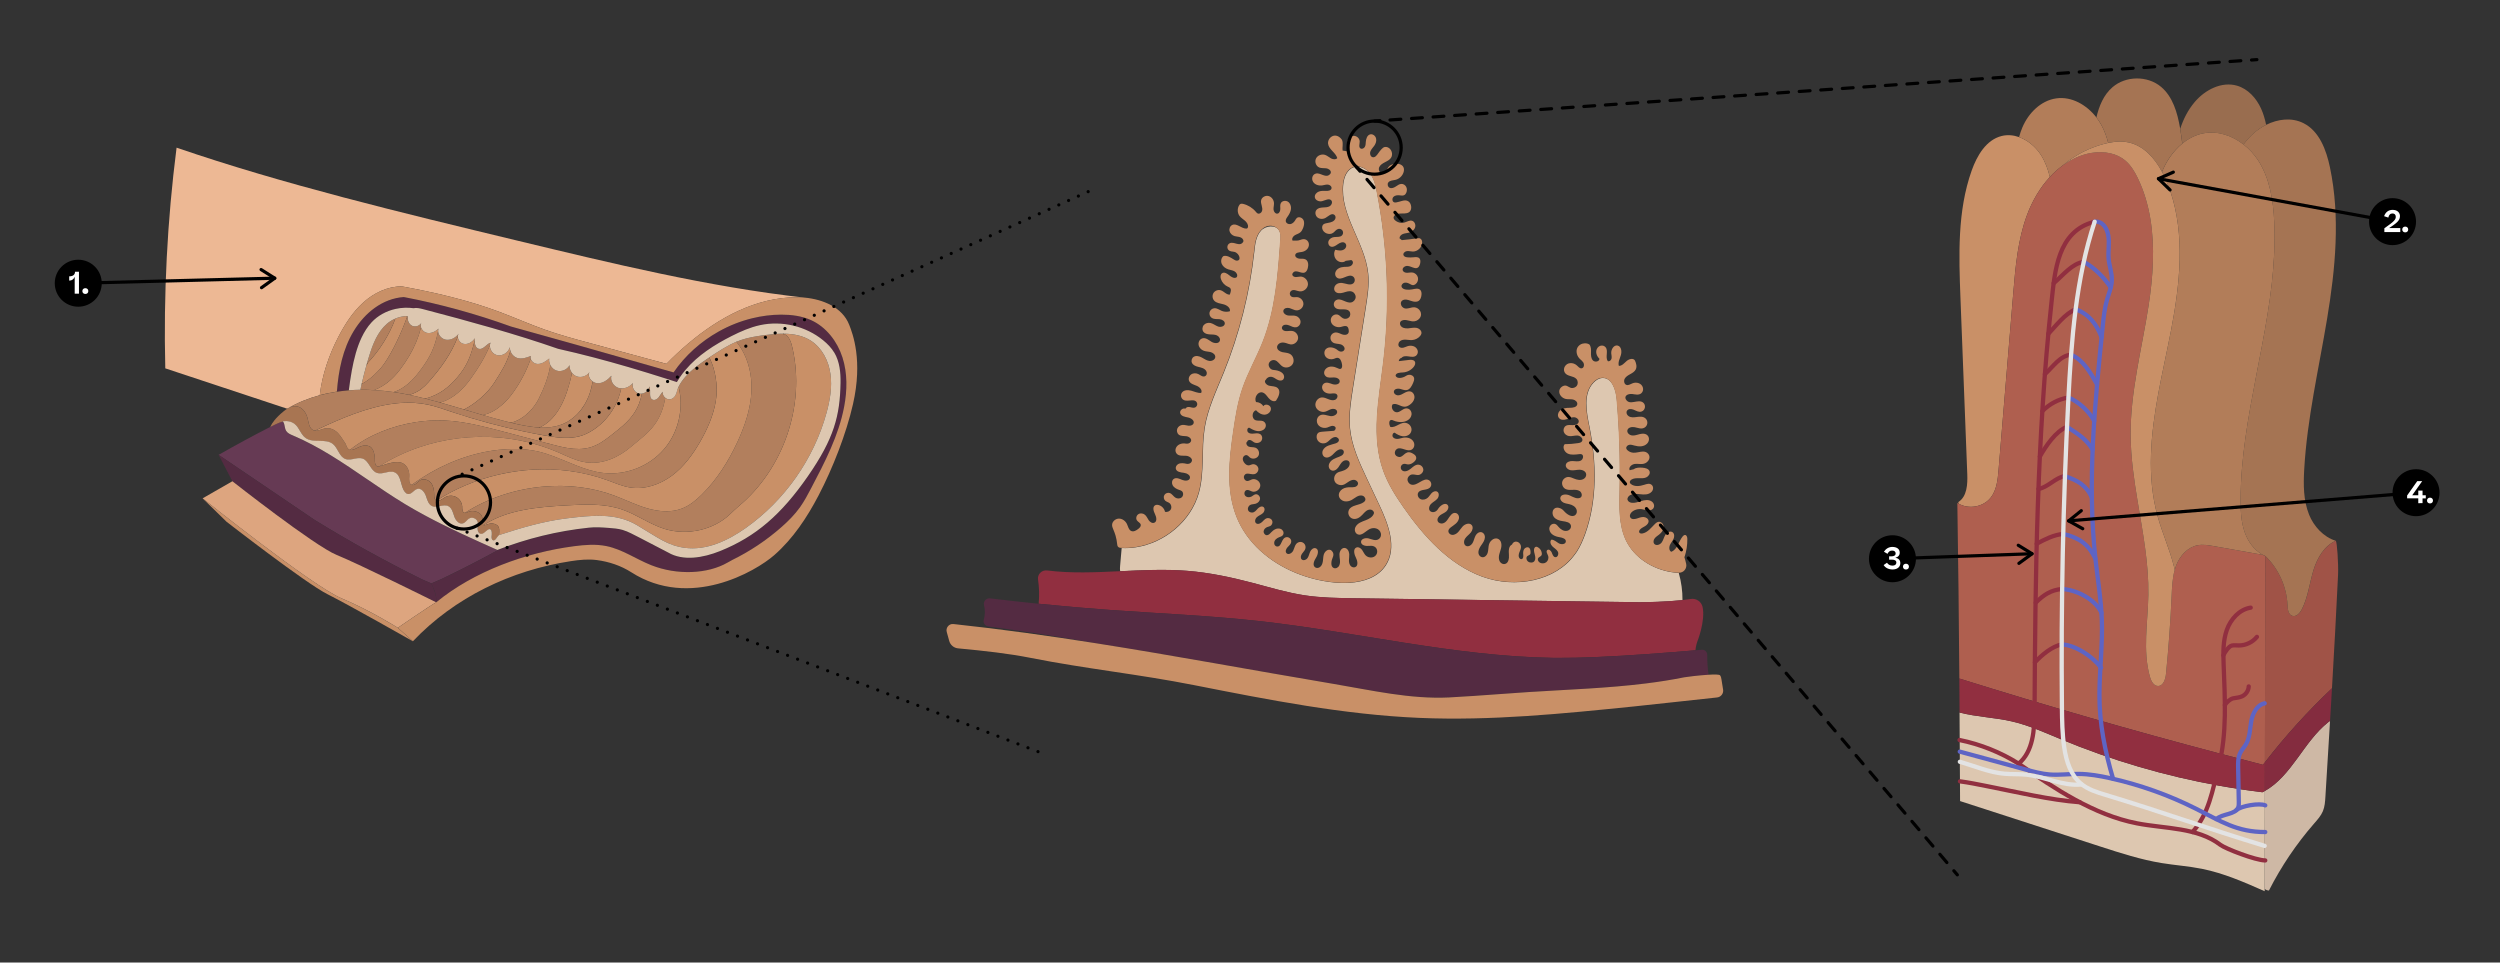 <?xml version="1.0" encoding="UTF-8"?><svg xmlns="http://www.w3.org/2000/svg" xmlns:xlink="http://www.w3.org/1999/xlink" viewBox="0 0 1164.84 448.47"><rect x="0" y="0" width="1164.84" height="448.47" fill="#333333" stroke="none"/><defs><style>.cls-1,.cls-2,.cls-3,.cls-4,.cls-5,.cls-6,.cls-7,.cls-8{fill:none;}.cls-9{clip-path:url(#clippath);}.cls-10,.cls-11{fill:#fff;}.cls-12{fill:#edb894;}.cls-13{fill:#663a54;}.cls-14{fill:#996d4f;}.cls-15{fill:#a05347;}.cls-16{fill:#912f40;}.cls-17{fill:#ceb8a5;}.cls-18{fill:#b27d59;}.cls-19{fill:#b27f5d;}.cls-20{fill:#af5f4f;}.cls-21{fill:#a57453;}.cls-22{fill:#ddc7b0;}.cls-23{fill:#dda57f;}.cls-24{fill:#c99067;}.cls-25{fill:#a87552;}.cls-26{fill:#542b42;}.cls-27{fill:#842c3f;}.cls-2{stroke-dasharray:0 0 5.03 5.03;}.cls-2,.cls-3,.cls-4,.cls-11,.cls-5,.cls-6,.cls-7,.cls-8{stroke-linecap:round;stroke-linejoin:round;}.cls-2,.cls-11,.cls-5,.cls-7,.cls-8{stroke:#000;}.cls-2,.cls-5,.cls-7,.cls-8{stroke-width:1.5px;}.cls-28{clip-path:url(#clippath-1);}.cls-29{clip-path:url(#clippath-4);}.cls-30{clip-path:url(#clippath-3);}.cls-31{clip-path:url(#clippath-2);}.cls-32{clip-path:url(#clippath-7);}.cls-33{clip-path:url(#clippath-6);}.cls-34{clip-path:url(#clippath-5);}.cls-3{stroke:#912f40;}.cls-3,.cls-4,.cls-6{stroke-width:2px;}.cls-4{stroke:#e3e3e3;}.cls-11{stroke-width:.5px;}.cls-5{stroke-dasharray:0 0 5.03 5.03;}.cls-6{stroke:#5e64c4;}.cls-7{stroke-dasharray:0 5;}</style><clipPath id="clippath"><rect class="cls-1" x="25.5" y="121" width="21.91" height="21.91"/></clipPath><clipPath id="clippath-1"><rect class="cls-1" x="25.5" y="121" width="21.91" height="21.91"/></clipPath><clipPath id="clippath-2"><rect class="cls-1" x="870.8" y="249.39" width="21.91" height="21.91"/></clipPath><clipPath id="clippath-3"><rect class="cls-1" x="870.8" y="249.39" width="21.91" height="21.91"/></clipPath><clipPath id="clippath-4"><rect class="cls-1" x="1103.81" y="92.31" width="21.91" height="21.91"/></clipPath><clipPath id="clippath-5"><rect class="cls-1" x="1103.81" y="92.31" width="21.91" height="21.91"/></clipPath><clipPath id="clippath-6"><rect class="cls-1" x="1114.76" y="218.6" width="21.91" height="21.91"/></clipPath><clipPath id="clippath-7"><rect class="cls-1" x="1114.76" y="218.6" width="21.91" height="21.91"/></clipPath></defs><g id="Ebene_1"><g><path class="cls-24" d="M675.21,324.96h.01c7.23-.35,15.55-.97,23.59-1.56-5.97,.41-11.93,.82-17.9,1.2-1.9,.12-3.8,.24-5.7,.35Z"/><path class="cls-22" d="M782.18,266.94c-9.05-.43-18.05-4.97-22.91-12.28-.61-.92-1.17-1.86-1.64-2.86-3.45-7.34-3.09-15.81-2.92-23.92,.29-13.95-.17-27.92-1.39-41.83-.38-4.39-2.2-10.05-6.6-9.93-1.64,.04-3.14,1-4.26,2.2-4.86,5.19-3.28,13.41-1.88,20.38,3.34,16.62,3.76,34.25-1.98,50.2-1.02,2.83-2.23,5.6-3.84,8.13-.27,.43-.59,.81-.88,1.22-9.17,12.72-28,15.93-42.91,10.56-.15-.05-.3-.09-.45-.15-15.45-5.77-27.09-18.7-36.52-32.23-3.72-5.34-7.23-10.9-9.43-17.02-5.73-15.9-2.1-33.4-.06-50.17,3.22-26.6,2.2-53.7-3-79.98-.58-2.94-1.26-5.98-3.07-8.37s-5.06-3.96-7.87-2.9c-2.95,1.11-4.3,4.54-4.66,7.67-1.68,14.47,10.06,27.21,11.6,41.7,.57,5.33-.28,10.69-1.12,15.98-1.99,12.51-3.98,25.01-5.97,37.52-.99,6.24-1.99,12.56-1.36,18.85,.83,8.25,4.41,15.94,7.94,23.45,1.94,4.12,3.88,8.25,5.81,12.37,4.15,8.84,8.22,19.62,2.94,27.83-3.59,5.58-10.27,7.81-17.1,8.22-2.28,.14-4.57,.07-6.78-.14-6.14-.59-12.29-2.11-18.06-4.47-12.34-5.07-22.9-14.05-27.7-26.34-4.91-12.55-3.35-26.59-1.39-39.92,.97-6.63,2.04-13.29,4.2-19.63,2.54-7.46,6.54-14.35,9.44-21.68,5.95-15.02,7.13-31.45,8.25-47.57,.1-1.44,.18-2.96-.49-4.24-1.58-3.01-6.41-2.57-8.66-.02-2.25,2.55-2.64,6.18-3,9.56-2.12,19.4-6.93,38.5-14.27,56.58-3.42,8.42-7.41,16.74-8.86,25.72-1.61,9.97,0,20.38-2.68,30.11-3.65,13.28-15.96,23.45-29.47,25.48-2.17,.32-4.37,.44-6.56,.33-.24,2.69-.48,5.37-.71,8.06-.08,.91-.15,1.87,.02,2.76,10.39-.49,20.88-1.01,31.22-.19,10.38,.82,20.6,3,30.67,5.66,8.01,2.11,15.97,4.53,24.16,5.77,7.56,1.14,15.24,1.25,22.89,1.35,36.08,.5,72.16,1.01,108.24,1.51,8.22,.11,16.43,.23,24.65,.34,2.86,.04,13-.21,20.17-.98,.03-4.28-.55-8.55-1.73-12.66Z"/><path class="cls-24" d="M784.9,259.49c.88-2.7,1.32-5.54,1.29-8.37,0-.8-.29-1.84-1.08-1.86-.43,0-.79,.32-1.07,.65-1.94,2.36-2.48,6.16-5.36,7.19-1-.56-1.09-2.01-.65-3.07,.44-1.06,1.26-1.92,1.73-2.96,.47-1.04,.46-2.48-.5-3.11-1.11-.74-2.64,.15-3.33,1.29-.69,1.14-.95,2.52-1.75,3.58-.81,1.06-2.6,1.59-3.42,.54-.56-.71-.34-1.79,.2-2.51,.54-.72,1.34-1.2,2.05-1.76,1.25-.97,2.35-2.37,2.09-4.02-.13-.86-.74-1.63-1.58-1.88-1.04-.3-1.79,.31-2.43,.94-1.77,1.73-3.36,3.96-5.79,4.42-.55,.1-1.23,.04-1.5-.45-.23-.43,0-.97,.31-1.34,.65-.76,1.63-1.14,2.48-1.68s1.65-1.41,1.53-2.41c-.13-1.07-1.29-1.76-2.38-1.79-1.08-.03-2.11,.41-3.14,.74-.99,.31-2.26,.44-2.89-.39-.75-.99,.1-2.43,1.14-3.11,1.16-.75,2.6-1.08,3.97-.91,.97,.12,1.91,.47,2.88,.57,1.24,.12,2.68-.29,2.97-1.71,.19-.91-.27-1.85-1.02-2.39-1.51-1.08-3.38-.72-5.04-.21-1.41,.43-2.84,.96-4.3,.79-.85-.1-1.77-.56-1.98-1.39-.22-.85,.42-1.72,1.18-2.16,1.39-.8,3.12-.62,4.71-.44,1.89,.21,3.99,.34,5.37-1.19,.79-.87,.91-2.25,.08-3.08-.99-.99-2.36-.52-3.55-.13-2.06,.68-4.54,1.01-6.22-.35-.21-.17-.41-.38-.49-.64-.17-.55,.26-1.12,.75-1.43,.99-.63,2.25-.67,3.42-.64,1.18,.03,2.41,.1,3.48-.39s1.92-1.72,1.53-2.83c-.44-1.24-2-1.58-3.31-1.68-1.42-.11-2.99-.11-4.02,.7-.65,.16-1.29,.32-1.94,.48-.63-1.31,.88-2.72,2.32-2.92,1.88-.25,3.85,.58,5.58-.74,1.6-1.22,1.85-3.21,.26-4.45-1.71-1.34-4.21,.06-6.41-.05-1-.05-1.98-.45-2.73-1.12-.26-.23-.5-.51-.59-.84-.21-.8,.57-1.58,1.38-1.73,.82-.15,1.64,.14,2.44,.36,1.99,.55,4.3,.66,5.84-.89,.92-.92,1.22-2.38,.52-3.48-.86-1.34-2.53-1.31-3.92-.97-1.18,.29-2.35,.76-3.56,.63s-2.43-1.17-2.21-2.36c.25-1.35,2.03-1.76,3.38-1.5,1.55,.3,3.14,1.07,4.62,.21s1.78-2.91,.59-4.16c-1.06-1.11-2.61-1.01-4.02-.82-1.36,.19-2.82,.43-4.02-.39-.81-.55-1.22-1.63-.73-2.47,.6-1.03,2.04-.95,3.11-.51,1.19,.48,2.36,1.29,3.68,.85,1.77-.58,2.19-3.07,.71-4.2-2.4-1.83-6.25,1.67-8.03-1.51-.18-.32-.28-.7-.18-1.05,.32-1.17,1.89-1.55,3.14-1.41,1.49,.18,3.12,.72,4.33-.42,.68-.63,.91-1.64,.67-2.53-.58-2.13-3.03-2.77-4.85-2.03-.93,.37-1.88,1.06-2.82,.75-1.08-.36-1.35-1.89-.81-2.89,.55-1,1.6-1.59,2.6-2.14,1-.55,2.05-1.17,2.55-2.19,.63-1.28,.22-2.82-.37-4.11-.7-1.3-2.73-.8-3.85,.17s-2.18,2.33-3.66,2.29c-.5-1.67,.45-3.38,.95-5.04s.21-3.99-1.47-4.42c-1.8-.46-3.19,1.82-3.02,3.66,.08,.81,.31,1.62,.13,2.41-.18,.79-1.04,1.51-1.77,1.16-1.27-1.85,.43-4.82-1.03-6.48-1.03-1.17-2.79-.94-3.73,.31-1.2,1.59-.5,3.8,.88,5.06,.08,1.32-2.01,1.78-2.96,.86-.95-.92-1-2.41-.96-3.73s.07-2.79-.79-3.79c-2.54-1.49-6.69,.31-5.81,4.28,.23,1.03,.81,1.96,1.6,2.65,.5,.44,1.02,.87,1.38,1.43,.61,.95,.42,2.57-.69,2.77-.94,.17-1.64-.77-2.35-1.4-1.57-1.4-4.34-1.51-5.54,.56-.48,.82-.54,1.87-.09,2.71,1.11,2.06,4.1,1.49,5.51,3.11,.73,.83,.82,2.16,.21,3.08s-1.86,1.36-2.91,1.02c-1.17-.38-2-1.58-3.65-.77-.81,.4-1.47,1.15-1.62,2.04-.32,1.88,1.25,3.58,3.05,3.94,1.09,.21,2.23,.02,3.32,.25s2.19,1.17,1.98,2.26c-.26,1.35-2.05,1.6-3.42,1.6-1.71,0-3.56,.16-4.79,1.46-.81,.86-1.09,2.19-.41,3.17,.81,1.18,2.4,1.1,3.66,.68,1.13-.37,2.24-.95,3.43-.92,1.19,.04,2.46,1.06,2.19,2.22-.26,1.09-1.61,1.48-2.73,1.46-1.12-.03-2.33-.25-3.28,.35-.9,.57-1.27,1.81-.92,2.82,.35,1.01,1.32,1.74,2.37,1.92,1.34,.23,2.71-.34,4.06-.24,1.36,.1,2.8,1.55,2.05,2.69-.39,.58-1.15,.75-1.84,.85-2.06,.31-4.14,.48-6.23,.49-1.21,1.33-.18,3.64,1.45,4.39s3.53,.45,5.31,.25c.37-.04,.75-.08,1.1,.05,1.2,.46,.75,2.46-.42,3-1.17,.54-2.53,.21-3.81,.17-1.29-.04-2.84,.46-3.1,1.72-.26,1.28,1.08,2.39,2.38,2.57,1.3,.18,2.6-.23,3.91-.24,1.46-.02,3.18,.7,3.21,2.3,.01,.88-.56,1.67-1.35,2.07-1.39,.71-2.94,.32-4.32-.24-.85-.34-1.71-.76-2.63-.76-1.3,0-2.53,.96-2.86,2.21-.33,1.25,.28,2.69,1.4,3.33,1.01,.57,2.24,.51,3.4,.46,1.16-.05,2.41-.06,3.36,.6,.95,.66,1.32,2.25,.41,2.96-1.49,.97-3.4-.15-5.01-.92-1.61-.77-4.2-.71-4.46,1.05-.14,.94,.59,1.81,1.43,2.24,.85,.42,1.81,.52,2.73,.74,1.43,.34,2.88,1.08,3.4,2.55,.3,.85,.13,1.85-.53,2.45-1.63,1.49-4.16-.42-5.37-1.84-.64-.75-1.51-1.3-2.48-1.47-2.82-.49-3.44,2.6-2.22,4.23,.94,1.25,2.56,1.78,4.11,1.99,1.54,.22,3.5,.49,3.86,2.04,.26,1.13-.6,2.21-1.73,2.45-1.63,.36-3.07-.67-4.09-1.87-.57-.67-1.1-1.45-2.19-1.39-1.31,.07-2.22,1.35-2.03,2.65,.34,2.33,2.68,3.28,4.8,3.61,1.28,.2,2.98,.71,2.88,2-.1,1.33-2.06,1.52-3.22,.88s-2.19-1.76-3.52-1.73c-.86,.81-.35,2.3,.49,3.13,.84,.83,1.97,1.41,2.52,2.45s-.07,2.76-1.23,2.57c-.93-.15-1.26-1.27-1.6-2.15-.34-.88-1.4-1.78-2.1-1.15-.72,.64,.06,1.75,.39,2.65,.38,1.04,.02,2.31-.85,3-.87,.68-2.19,.73-3.11,.11-.64-.43-1.07-1.32-.67-1.98,.57-.96,2.4-.72,1.47-3.25-.3-.8-.9-1.46-1.66-1.87-.24-.13-.51-.25-.78-.22-.53,.06-.86,.63-.94,1.16-.14,.94,.19,1.87,.41,2.79,.22,.92,.31,1.97-.23,2.74-.54,.78-1.93,.93-2.87,.29-.93-.64-1.17-2.04-.42-2.63,.44-.35,1.11-.45,1.36-.95,.11-.21,.11-.46,.12-.69,.01-.84-.08-1.83-.79-2.28-.75-.47-1.82,0-2.26,.76s-.44,1.71-.35,2.6c.07,.77,.02,1.8-.74,1.98-.43,.1-.88-.18-1.12-.56-.47-.75-.28-1.74,.04-2.57,.32-.83,.76-1.65,.77-2.54,0-1-.64-1.99-1.57-2.35-.94-.36-2.11-.02-2.62,1.23-1.6,.72-1.59,2.94-1.44,4.69,.16,1.75-.19,4.06-1.92,4.38-1.19,.22-2.29-.68-2.61-1.84-.55-1.98,.47-3.75,.89-5.61,.38-1.65,.1-3.73-1.6-4.35-.87-.31-1.84-.03-2.57,.54-2.21,1.71-1.48,3.99-2.08,6-.4,1.35-1.72,2.65-3.18,1.89-.8-.42-1.21-1.35-1.15-2.25,.17-2.65,2.79-4.06,3.02-6.69,.08-.89-.28-1.82-1.04-2.28-1.39-.83-2.8,.31-3.41,1.58-.53,1.08-.72,2.32-1.35,3.34-.63,1.02-1.99,1.79-3.03,1.2-1.11-.63-1.07-2.32-.38-3.39s1.81-1.79,2.63-2.78c.81-.98,1.27-2.52,.45-3.5-1.03-1.23-3.1-.55-4.2,.62-1.36,1.45-2.15,3.51-4.36,3.93-.98,.18-2.01-.38-2.26-1.34s.42-1.65,1.09-2.16c1.47-1.12,3.25-2.01,3.74-3.97,.28-1.12-.26-2.36-1.37-2.68-1.78-.51-2.89,1.6-3.91,3.08-.53,.77-1.24,1.47-2.14,1.72-.9,.25-2.01-.09-2.4-.94-.48-1.02,.25-2.23,1.16-2.89,.91-.66,2.03-1.03,2.87-1.79,.84-.76,1.29-2.17,.51-2.99-1.28-1.36-3.64,.56-4.44,1.93-.64,1.1-1.94,1.77-3.12,1.3-1.55-.61-1.16-2.61-.16-3.65,.89-.92,2.13-1.46,2.96-2.43,.83-.97,1.02-2.73-.1-3.34-.83-.45-1.89,.02-2.55,.7-.66,.68-1.11,1.54-1.82,2.18-.9,.81-2.28,1.14-3.37,.61-1.09-.54-1.66-2.04-1.01-3.06,1.18-1.87,4.59-.69,5.78-2.8,.57-1.01,.17-2.37-.84-2.95-2.61-1.48-5.43,2.92-8.27,2.04-1.03-.32-1.77-1.4-1.7-2.47,.07-1.08,.95-2.04,2.02-2.22,.9-.15,1.82,.22,2.73,.25,.67,.03,1.28-.25,1.78-.7,1.85-1.67,.34-4.06-1.47-4.14-1.45-.06-2.6,1.12-3.72,2.03-1.19,.96-3.06,1.65-4.09,.42-.68-.81-.44-2.09,.48-2.6,.61-.34,1.17-.25,1.71-.08,.89,.28,1.86,.11,2.66-.37,2.75-1.68,2.14-3.34,1.03-4.14-3.83-2.74-4.5,.75-6.61,1.19-.04,0-.09,.01-.13,0-2.85-.1-2.77-2.89-1.33-3.75,2.05-1.24,4.78,1.6,6.95,.25,1.09-.68,1.43-2.13,.93-3.32-.81-1.92-3.07-2.54-5-2.17-.85,.16-1.66,.49-2.52,.55s-1.82-.2-2.27-.93c-.45-.74-.02-1.94,.85-1.97,1.12,.78,2.35,1.48,3.71,1.65,1.79,.22,3.83-.63,4.13-2.69,.2-1.39-.65-2.77-1.94-3.31-2.95-1.24-5.27,2.37-7.95,1.64-.59-1.16-.78-3.12,.51-3.23,.37-.03,.72,.15,1.06,.3,1.08,.47,2.27,.7,3.46,.69,2.13-.03,4.47-1.06,4.87-3.35,.22-1.25-.47-2.57-1.69-2.93-1.93-.58-3.16,1.52-4.92,1.72-1.78,.2-3.21-2.18-2.22-3.66,1.75-.87,3.66,1.07,5.62,1.07,.87,0,1.7-.4,2.41-.9,1.05-.74,1.96-1.81,2.16-3.09,.2-1.28-.49-2.73-1.73-3.09-1-.29-2.06,.16-2.97,.67-.91,.51-1.84,1.1-2.89,1.11-1.04,.01-2.17-.87-1.96-1.89,.22-1.09,1.66-1.4,2.74-1.16,1.08,.24,2.15,.8,3.24,.6,1.53-.29,2.36-1.91,2.97-3.35,.49-1.16,.97-2.6-.45-3.45-.93-.56-2.1-.38-2.99,.25-1.28,.9-4.21,1.55-4.73-.22,.2-1.33,2.05-1.37,3.38-1.44,1.92-.1,3.78-1.03,5.01-2.52,.61-.73,1.06-1.81,.55-2.61-.54-.84-1.76-.82-2.75-.7-1.57,.19-3.14,.37-4.71,.56,.05-.74,.62-1.41,1.29-1.53,.75-.9,2.12-.86,3.27-.68,1.31,.21,2.81,.49,3.78-.6,.61-.68,.71-1.71,.33-2.53-.81-1.77-2.92-2.16-4.6-1.62-.64,.21-1.25,.53-1.91,.68-.66,.15-1.42,.09-1.91-.37-.7-.68-.48-1.95,.24-2.6,.73-.65,1.78-.8,2.75-.76,.98,.04,1.95,.25,2.92,.19,1.43-.09,2.81-.76,3.75-1.84,.3-.34,.56-.73,.65-1.18,.26-1.28-1.01-2.43-2.3-2.67-1.29-.23-2.6,.14-3.91,.24-1.31,.1-2.81-.18-3.5-1.29-.36-.58-.42-1.39,.02-1.91,.17-.21,.4-.35,.65-.46,1.45-.64,3.06,.13,4.65,.37,1.36,.21,2.71-.32,3.56-1.41,1.72-2.22-.2-5.01-2.48-5.12-1.55-.08-3.11,.94-4.59,.47-.9-.28-1.59-1.14-1.68-2.08-.03-.33,0-.66,.15-.96,.29-.6,.96-.93,1.63-1.01,1.1-.12,2.18,.34,3.24,.68,1.06,.34,2.29,.53,3.22-.06,.91-.58,1.27-1.74,1.37-2.81,.08-.83,.01-1.75-.58-2.34-.94-.94-2.5-.47-3.8-.23-.91,.17-1.85,.21-2.77,.09-.9-.11-1.94-.5-2.14-1.39-.19-.86,.61-1.69,1.48-1.83s1.73,.22,2.5,.65c.38,.21,.77,.45,1.2,.49,.48,.05,.96-.16,1.35-.45,.95-.73,1.39-2.04,1.08-3.2-.31-1.15-1.36-2.07-2.54-2.22-.83-.11-1.66,.13-2.5,.13-.84,0-1.79-.37-2.02-1.18-.32-1.1,1-2.07,2.15-2.03,1.15,.05,2.18,.68,3.3,.96,.4,.1,.82,.15,1.21,.03,.82-.25,1.22-1.17,1.43-2,.22-.89,.27-1.97-.4-2.6-.69-.64-1.77-.49-2.71-.4-.9,.1-1.81,.1-2.72,.02-.75-.07-1.63-.29-1.9-1-.32-.88,.61-1.77,1.54-1.9,.93-.13,1.86,.19,2.79,.2,2.2,.04,4.25-1.88,4.36-4.08,.04-.81-.24-1.73-.99-2.04-.42-.17-.89-.11-1.34-.05-2.51,.35-5.02,.69-7.14,.85l-1.07-.86c-.04-.88,.71-1.65,1.53-1.98,.84-.35,1.78-.38,2.66-.6,1.29-.32,2.55-1.11,3.02-2.35,.48-1.24-.12-2.9-1.4-3.24-1.17-.31-2.31,.48-3.47,.81-1.57,.45-3.36,0-4.54-1.14-.26-.25-.5-.56-.56-.92-.07-.44,.14-.88,.44-1.2,1.78-1.88,5.62,.05,7.22-1.98,.47-.59,.6-1.4,.53-2.16-.09-.99-.53-2-1.38-2.51-1.65-1-3.69,.29-5.6,.56-.32,.05-.65,.06-.96-.05-.93-.34-1.03-1.76-.37-2.49,.67-.73,1.76-.88,2.75-.78,.78,.08,1.62,.28,2.32-.08,.48-.24,.8-.72,1-1.21,.33-.85,.34-1.84-.08-2.64-.42-.81-1.28-1.39-2.19-1.38-1,.01-1.85,.68-2.69,1.23s-1.9,1.01-2.81,.59c-.86-.4-1.22-1.61-.71-2.41,.68-1.06,2.2-1.02,3.42-1.31,1.75-.42,3.24-1.82,3.76-3.55,.44-1.45,.21-3.22-2.09-3.82-1-.26-2.05-.14-3.04,.16-.46,.14-.92,.32-1.3,.62-.7,.55-1.07,1.42-1.56,2.17-.5,.75-1.29,1.44-2.18,1.31-1.16-.17-1.66-1.73-1.18-2.8,.48-1.07,1.56-1.72,2.61-2.26,1.05-.53,2.16-1.06,2.84-2.02,1.16-1.65,.32-4.31-1.58-4.99-.44-.16-.94-.22-1.39-.1-.57,.16-1.02,.58-1.43,1.01-.54,.58-1.04,1.21-1.49,1.87-.64,.93-1.47,2.08-2.58,1.87-1.08-.21-1.47-1.64-1.1-2.68s1.22-1.81,1.84-2.71c.69-.99,1.11-2.25,.8-3.42s-1.52-2.12-2.7-1.85c-1.41,.33-1.97,2.04-2.07,3.49-.06,.81-.06,1.66-.46,2.36-.4,.7-1.38,1.16-2.04,.69-.94-.65-.33-2.09-.35-3.23-.03-1.39-1.32-2.6-2.7-2.61-1.39-.02-2.67,1.1-2.93,2.46-.29,1.55,.58,3.29-.11,4.76l-2.24-.37c-.18-1.49,.33-3.2-.16-4.67-.1-.31-.29-.59-.5-.83-2.93-3.31-6.45-.39-6.09,2.35,.34,2.67,3.58,4.09,4.29,6.68-.71,.76-1.98,.61-2.9,.13-.92-.48-1.7-1.24-2.68-1.6-1.58-.59-3.56,.11-4.32,1.61-.76,1.5-.05,3.6,1.51,4.23,1.01,.41,2.15,.22,3.23,.37,1.08,.15,2.27,.93,2.15,2.02-.02,.2-.12,.4-.25,.56-1.95,2.39-4.42-.67-6.68-.14-1.69,.39-2.24,2.42-1.32,3.89,.87,1.38,2.68,1.87,4.28,1.63,.9-.14,1.79-.47,2.69-.36,.9,.11,1.81,.93,1.59,1.81-.25,.96-1.52,1.15-2.51,1.12-1.14-.03-2.33-.1-3.4,.31-1.07,.41-1.99,1.45-1.87,2.59,.16,1.44,1.94,2.23,3.35,1.89,1.51-.37,3.33-1.54,4.34-.36,.7,.82,.14,2.18-.79,2.72-.93,.54-2.07,.52-3.14,.58-1.07,.06-2.25,.26-2.95,1.07-.88,1.02-.6,2.75,.45,3.59,1.05,.84,2.64,.83,3.8,.15,1.27-.75,2.69-2.23,3.89-1.49,.94,.58,.91,1.82,.15,2.62-1.1,1.15-2.69,1.1-4.11,1.48-.37,.1-.74,.24-1.03,.49-.51,.47-.63,1.25-.49,1.93,.43,2.1,3.31,3.23,5.06,1.98,.82-.59,1.41-1.58,2.39-1.83,.78-.2,1.67,.19,2.05,.9s.21,1.67-.38,2.2c-.91,.82-2.31,.54-3.53,.69-1.06,.13-2.12,.7-2.58,1.66-.46,.96-.12,2.31,.86,2.74,1.13,.49,2.36-.35,3.37-1.07,1.03-.73,2.53-1.37,3.45-.46,.8,.78,.55,2.06-.33,2.75-1.25,.97-2.85,.66-4.28,.28-.92,1.51-.62,3.65,.67,4.85,1.18,1.1,3.09,1.32,4.17,.33l2.63-.37c1.39,.8,.6,2.39-.5,2.86-.89,.37-1.89,.28-2.85,.33-1.67,.09-3.45,.75-4.06,2.46-.32,.89-.08,1.94,.66,2.53,2.15,1.7,5.1-1.9,7.38-.61,1.22,.69,1.31,2.54,.18,3.37-1.4,1.03-3.38-.06-5.13-.26-1.07-.12-2.22,.15-2.97,.92-.75,.77-.97,2.07-.33,2.94,.83,1.13,2.53,1.04,3.87,.65,1.34-.39,2.78-.98,4.08-.48,1.06,.41,1.78,1.56,1.68,2.69-.1,1.13-1.01,2.14-2.12,2.36-2.41,.47-4.85-2.41-7.05-1.03-1.06,.67-1.34,2.2-.57,3.2,1.62,2.08,5.14,.08,6.75,1.89,.69,.78,.64,2.09-.07,2.85s-1.95,.94-2.88,.46c-1.14-.59-1.77-2-3.39-1.77-1.24,.17-2.21,1.26-2.27,2.51-.12,2.41,2.55,3.84,4.69,3.31,1.02-.25,2.21-.81,3.02-.13,.39,.33,.55,.87,.63,1.37,.09,.54,.13,1.13-.14,1.61-.52,.93-1.87,.97-2.88,.62-1.01-.35-1.97-.96-3.04-.92-1.06,.04-2.06,.82-2.35,1.84-.29,1.02,.13,2.21,1.01,2.81,1.04,.71,2.43,.56,3.65,.89,1.31,.35,2.56,1.97,1.42,2.97-.78,.69-1.96,.5-2.74-.2-1.43-1.29-4.24-2.04-5.63-.48-.89,.99-.78,2.67,.12,3.65,.91,.98,2.43,1.26,3.7,.82,.54-.19,1.07-.5,1.64-.48,1.35,.05,1.92,1.7,2.14,3.03,.13,.79,.13,1.84-.63,2.11-.49,.18-1.01-.1-1.47-.33-1.62-.81-3.68-1.13-5.15,.05-1.26,1.02-1.51,2.77-.25,3.8,1,.82,2.43,.51,3.71,.48,1.26-.03,2.85,.68,2.72,1.94-.14,1.33-2,1.61-3.27,1.22-1.4-.44-2.96-1.24-4.2-.23-.68,.56-.91,1.54-.64,2.38,.55,1.7,2.36,2.35,3.99,2.22,.98-.08,2.15-.33,2.8,.41,.69,.79,.07,2.15-.91,2.52-.98,.38-2.08,.07-3.06-.32-.97-.39-1.96-.87-3.01-.82-1.92,.09-3.41,2.21-2.96,4.07,.45,1.86,2.62,3.07,4.47,2.58,1-.26,1.85-.91,2.84-1.21,.98-.3,2.29-.1,2.68,.86,.59,1.44-1.45,2.62-2.98,2.41-1.71-.23-3.45-1.23-5.06-.29-.86,.5-1.36,1.49-1.35,2.49,.03,2.56,2.75,3.79,4.86,3.12,.66-.21,1.27-.58,1.94-.73s1.49-.02,1.86,.56c.37,.58-.11,1.57-.8,1.69l-5.33,.42c-.71,.06-1.47,.14-1.99,.62-.32,.3-.5,.71-.59,1.14-.22,1.09,.2,2.29,1.06,2.99,.86,.71,2.11,.9,3.14,.48,.83-.34,1.47-1.02,2.14-1.62s1.48-1.15,2.38-1.14c.9,.01,1.82,.85,1.59,1.72-.18,.67-.9,1.04-1.56,1.26-1.1,.37-2.26,.58-3.34,1.02-1.08,.44-2.1,1.17-2.57,2.23-.47,1.07-.19,2.5,.82,3.08,1.16,.66,2.63-.03,3.61-.93,.98-.9,1.82-2.04,3.07-2.51,.72-.27,1.66-.22,2.09,.41,.38,.56,.2,1.36-.24,1.87s-1.09,.79-1.72,1.04c-1.8,.7-3.8,1.31-4.64,3.21-.49,1.1-.2,2.48,.86,3.05,1.29,.7,2.62-.25,3.4-1.33,.68-.95,1.17-2.07,2.1-2.78s2.54-.72,3.03,.34c.15,.32,.17,.69,.12,1.04-.24,1.69-1.99,2.73-3.64,3.19-.7,.2-1.42,.34-2.04,.71-1.88,1.11-2.34,4.31,.22,5.47,.96,.44,2.03,.46,2.98-.01,.55-.28,1.07-.65,1.59-1,.86-.59,1.83-1.17,2.87-1.13,1.05,.04,2.12,.98,1.9,2-.14,.68-.78,1.15-1.45,1.33s-1.37,.13-2.06,.12c-1.27-.01-2.58,.15-3.67,.81-1.09,.66-1.89,1.89-1.73,3.15,.15,1.23,1.22,2.24,2.42,2.54s2.5,0,3.59-.6c.83-.46,1.57-1.09,2.4-1.54s1.85-.72,2.74-.38c.89,.33,1.52,1.44,1.08,2.28-.14,.28-.38,.5-.63,.69-2.12,1.57-5.63,1.22-6.87,3.56-.79,1.5-.06,3.48,1.52,4.08,1.73,.65,3.46-.43,4.66-1.71,.59-.62,1.12-1.3,1.81-1.81,.69-.51,1.59-.83,2.41-.59s1.45,1.19,1.19,1.76c-.51,1.56-2.12,2.47-3.65,3.07-1.88,.74-3.98,1.31-4.95,3.29-.59,1.21-.21,2.76,1.01,3.33,1.9,.88,3.7-1.45,5.59-2.43,1.9-.98,4.68-.43,5.26,1.98,.24,.97-.11,2.05-.92,2.64-1.5,1.1-3.24,.12-4.88-.29-1.46-.37-3.54,.25-3.44,1.74,.08,1.18,1.49,1.77,2.67,1.78,1.39,.01,2.88-.37,4.03,.63,.72,.63,.99,1.66,.76,2.59-.63,2.55-3.8,2.74-5.32,1.17-.7-.72-1.06-1.7-1.65-2.52-.59-.81-1.61-1.5-2.56-1.18-1.66,.55-1.2,3.02-.4,4.57,.8,1.55,1.34,3.95-.25,4.61-.88,.36-1.9-.08-2.38-.9-.96-1.67-.29-3.43-.39-5.17-.08-1.33-.9-2.83-2.23-2.87-1.39-.04-2.29,1.56-2.33,2.95-.06,1.75,.68,3.49-.1,5.21-.45,.99-1.58,1.62-2.58,1.19-1.7-.72-1.08-3.6-.44-4.96,.37-.78,.43-1.7-.01-2.45-1.36-2.27-3.63-.66-4.16,1.09-.53,1.77-.08,3.76-1.28,5.37-.65,.87-1.86,1.24-2.76,.63-1.41-.97-.48-3.12,.44-4.54,.92-1.41,1.42-3.82-.18-4.35-1.03-.34-2.08,.55-2.55,1.53-.47,.98-.62,2.11-1.23,3s-2.01,1.42-2.77,.65c-.67-.67-.39-1.83,.15-2.6,.73-1.06,1.87-1.9,1.64-3.44-.25-1.64-1.94-2.55-3.44-1.83s-1.63,2.48-2.3,3.85c-.59,1.19-2.32,2.11-3.16,1.09-.63-.76-.15-1.93,.5-2.67,.78-.88,1.85-1.64,1.75-2.95-.08-1.08-1.12-1.91-2.2-1.79-2.46,.27-2.13,4.39-4.24,4.36-.92,0-1.53-.74-1.5-1.66,.04-1.41,1.22-2.26,2.42-2.72,.74-.28,1.58-.48,1.86-1.42,.31-1-.33-2.07-1.32-2.43-1.66-.61-3.26,.44-4.4,1.65-.56,.6-1.17,1.3-1.99,1.3-.9,0-1.59-.98-1.48-1.87,.11-.89,.85-1.61,1.69-1.93,.47-.18,.97-.25,1.41-.5,1.16-.66,1.47-2.59,.06-3.38-.78-.44-1.71-.4-2.43,.13-.53,.39-.98,.94-1.47,1.4-.75,.71-1.97,1.24-2.77,.59-.86-.7-.43-2.16,.41-2.89,.83-.73,1.95-1.08,2.76-1.84s1.12-2.27,.2-2.88c-.81-.53-1.9,.05-2.57,.75-.79,.83-1.49,1.91-2.76,1.87-1.64-.05-2.4-1.51-1.5-2.88,.76-1.15,2.08-.91,3.21-1.23,1.08-.3,2.03-1.24,2.08-2.36s-1.01-2.24-2.11-2.03c-.7,.13-1.22,.69-1.84,1.03-.95,.52-2.29,.44-2.98-.39-.69-.84-.34-2.39,.72-2.63,.86-.2,1.67,.44,2.51,.69,1.77,.53,3.83-1.02,3.82-2.87-.02-1.85-2.11-3.36-3.87-2.8-.74,.24-1.4,.77-2.18,.77-1.3,.01-2.12-1.86-1.25-2.81,.85-1.29,2.85-.16,4.38-.36,1.26-.17,2.23-1.5,2-2.75-.23-1.25-1.61-2.15-2.84-1.86-.56,.13-1.07,.47-1.64,.5-.74,.04-1.42-.44-1.9-1-.57-.66-.99-1.53-.84-2.39,.15-.86,1.04-1.6,1.88-1.36,.58,.17,.95,.72,1.43,1.09,1.2,.94,3.2,.53,3.95-.8,.74-1.33,.04-3.25-1.39-3.78-.97-.36-2.09-.13-3.07-.48-.98-.34-1.64-1.85-.73-2.36,.05-.64,.91-.9,1.51-.69s1.07,.7,1.63,1.01c1.07,.59,2.56,.38,3.33-.57,.77-.95,.59-2.56-.43-3.22-.81-.52-1.87-.4-2.83-.29-.96,.11-2.05,.15-2.77-.49s-.55-2.17,.42-2.24c2,1.16,4.31,2.37,6.54,1.05,1.26-.75,1.68-2.39,.73-3.51-1.1-1.29-2.9-.49-4.31-1.03-1.92-.73-1.71-4.13,.27-4.62,1.04,1.18,2.5,2.12,4.06,2.05,1.57-.08,3.09-1.5,2.84-3.05-.25-1.55-2.71-2.26-3.49-.9-.71-1.17-2.06-1.93-3.43-1.93-1.02-2.02,.81-5.06,2.99-4.48,1.29,.34,2.04,1.62,2.89,2.64,.85,1.02,2.32,1.91,3.44,1.2,1.22-1.79,2.37-4.4,.78-5.87-1.02-.95-2.61-.78-3.96-1.1-1.36-.32-2.69-1.95-1.57-2.79,.46-.92,1.53-1.5,2.56-1.37,.96,.12,1.75,.77,2.59,1.25,.84,.48,1.95,.77,2.73,.19,.71-.52,.81-1.61,.42-2.39-.4-.78-1.18-1.31-1.99-1.64-.59-.24-1.21-.41-1.84-.49-.4-.05-.81-.07-1.2-.15-.63-.12-1.15-.51-1.52-1.05-1.34-1.96,.59-3.82,2.28-3.49,1.61,.32,2.4,2.16,3.81,3,1.55,.93,3.81,.34,4.7-1.23,.9-1.57,.25-3.81-1.33-4.67-1.06-.57-2.33-.54-3.5-.81-1.17-.27-2.42-1.06-2.47-2.26-.04-.93,.72-1.76,1.61-2.06s1.86-.14,2.75,.15c.65,.21,1.29,.5,1.97,.57,1.62,.16,3.24-1.13,3.45-2.74,.21-1.61-1.04-3.27-2.65-3.52-1.57-.24-3.52,.58-4.56-.62-.18-.2-.3-.46-.33-.73-.04-.41,.16-.83,.47-1.11,.8-.72,2.07-.5,3.06-.09,1,.42,2.02,.99,3.08,.83,1.18-.18,2.1-1.35,2.09-2.54-.01-1.2-.89-2.31-2.02-2.7-1.18-.41-2.48-.09-3.72-.25-1.24-.16-2.59-1.21-2.24-2.4,.32-1.09,1.8-1.36,2.89-1.04,.86,.25,1.65,.72,2.51,.94,1.57,.41,3.1-.42,3.72-1.92,.8-1.95-.89-4.1-2.85-4.16-.92-.03-1.88,.33-2.69-.35-.88-.73-.77-2.09,.21-2.68,1.14-.68,2.44,.18,3.7,.35,1.89,.26,3.82-1.32,3.94-3.22,.11-1.9-1.62-3.7-3.52-3.67-.72,.01-1.43,.26-2.15,.24-.68-.02-1.43-.37-1.61-1-.09-.29,.02-.59,.19-.84,1.45-2.14,3.91,.61,5.75-.36,.71-.38,1.05-1.2,1.26-1.97,.38-1.45,.3-3.32-1.02-4.05-.86-.47-1.91-.27-2.88-.35-.97-.08-2.1-.77-1.94-1.74,.19-1.15,1.77-1.21,2.92-1.37,1.79-.24,3.53-1.6,3.45-3.57-.03-.86-.5-1.69-1.25-2.12-1.57-.88-3.03,.45-4.32,.36-.68,.01-1.36,.02-2.04,.03-.52-.84,.15-1.95,.98-2.47s1.85-.74,2.61-1.37c.64-.53,1.02-1.3,1.32-2.07,.45-1.17,.71-2.52,.17-3.66-.54-1.13-2.15-1.78-3.11-.97-.35,.3-.56,.73-.8,1.13-.49,.8-1.23,1.52-2.16,1.7s-2.02-.37-2.18-1.3c-.15-.82,.42-1.58,.9-2.26,.74-1.04,1.38-2.21,1.52-3.48s-.31-2.67-1.38-3.38-2.74-.47-3.34,.66c-.43,.81-.25,1.78-.25,2.7,0,.91-.39,2-1.28,2.18-.97,.19-1.77-.86-1.87-1.84-.1-.98,.24-1.96,.21-2.94-.03-1.5-1.02-2.99-2.46-3.4-1.44-.41-3.19,.46-3.53,1.92-.2,.83,.04,1.69,.26,2.52,.22,.82,.42,1.71,.16,2.52-.26,.81-1.17,1.48-1.96,1.17-.41-.16-.7-.53-.99-.87-1.5-1.78-3.58-3.07-5.85-3.61-.35-.08-.72-.15-1.06-.05-.51,.16-.85,.65-1.06,1.15-.62,1.44-.52,3.21,.4,4.48,.68,.92,1.71,1.51,2.57,2.26,.86,.75,1.61,1.85,1.38,2.97-.05,.26-.18,.52-.41,.63-.12,.06-.26,.07-.4,.07-2.29-.01-4.35-2.63-6.45-1.72-1.06,.46-1.6,1.78-1.31,2.9s1.26,1.99,2.37,2.32c.85,.25,1.76,.23,2.6,.52,.83,.29,1.62,1.06,1.48,1.93l-.16,.35c-1.71,2.39-4.3-.61-6.36,.61-.97,.57-1.24,1.95-.58,2.86,.76,1.04,1.92,.82,2.94,1.09,1.22,.33,2.19,1.44,2.35,2.69,.03,.25,.03,.52-.07,.75-.2,.47-.78,.68-1.29,.63s-.96-.33-1.4-.6c-1.43-.9-3.03-1.94-4.68-1.55-1.1,.8-1.37,2.44-.82,3.69,.55,1.25,1.76,2.11,3.05,2.53,1,.32,2.1,.42,3,.98,.9,.55,1.51,1.81,.9,2.67-1,.8-2.44-.03-3.42-.86-.98-.83-2.37-1.71-3.42-.98-.81,.57-.82,1.78-.51,2.72,.52,1.56,1.72,2.88,3.23,3.55,.36,.16,.75,.29,1.02,.57,.75,.76,.27,2.03-.11,3.11-1.55,.15-2.66-1.49-4.13-1.99-1.23-.42-2.71,.09-3.43,1.17-.72,1.08-.61,2.64,.26,3.61,1.07,1.2,2.85,1.33,4.4,1.74,1.55,.41,3.25,1.63,2.96,3.21-1.21,.39-2.56,.34-3.75-.13-1.14-.46-2.19-1.31-3.41-1.27-1.06,.03-2.05,.82-2.32,1.85-.27,1.03,.21,2.2,1.12,2.74,1.02,.61,2.3,.41,3.49,.52,1.18,.11,2.56,.86,2.48,2.05-.09,1.31-1.86,1.8-3.1,1.38-1.24-.42-2.27-1.36-3.55-1.65-1.12-.25-2.39,.08-3.14,.95-.75,.87-.86,2.27-.16,3.18,.68,.87,1.88,1.13,2.98,1.19,1.1,.06,2.25,0,3.26,.44,1.01,.45,1.8,1.65,1.35,2.65-.6,1.33-2.6,1.1-3.85,.34-1.33-.81-2.66-2.04-4.23-1.6-.83,.23-1.47,.94-1.7,1.76-.52,1.85,.82,3.51,2.47,4.07,1.03,.35,2.15,.32,3.19,.62,1.04,.31,2.08,1.15,2.04,2.23-.05,1.29-1.62,2.04-2.89,1.83-1.27-.21-2.35-1.03-3.49-1.63-1.14-.6-2.6-.96-3.68-.26-.88,.57-1.25,1.81-.82,2.77,.49,1.11,1.77,1.61,2.95,1.9,1.38,.34,2.91,.61,3.7,1.92,.53,.87,.34,2.03-.59,2.45-1.05,.47-2.02-.47-2.99-.97-1.05-.54-2.41-.57-3.39,.1-.98,.66-1.47,2.05-.96,3.12,.62,1.31,2.25,1.68,3.58,2.24s2.7,2,2.01,3.27c-1.58,.16-3.09-.61-4.62-1.03-1.64-.46-3.74-.38-4.55,1.22-.41,.8-.29,1.82,.28,2.51,1.76,2.13,5.3-.39,6.73,1.54,.51,.69,.43,1.62-.19,2.21-1.54,1.48-3.56-1.12-5.03,.93-1.22-.53-2.77,.85-2.37,2.13,.43,1.38,2.21,1.66,3.63,1.94s3.11,1.44,2.57,2.78c-.34,.85-1.41,1.14-2.32,1.06s-1.8-.43-2.71-.38c-1.07,.05-2.11,.71-2.53,1.7-.42,.99-.13,2.25,.73,2.89,.98,.72,2.32,.52,3.51,.69,1.32,.18,2.83,1.4,1.95,2.67-.5,.73-1.46,.93-2.32,.76-1.77-.35-4,.39-4.61,2.28-.27,.83-.12,1.78,.45,2.43,1.06,1.2,2.84,.87,4.38,.97,1.56,.1,3.45,1.47,2.48,2.92-.5,.75-1.48,1.02-2.36,.81-1.14-.28-2.66-.51-3.81,.14-.76,.43-1.3,1.33-1.1,2.18,.33,1.43,2.19,1.71,3.65,1.87,1.46,.16,3.29,1.12,2.9,2.53-.37,1.33-2.28,1.32-3.55,.8-1.25-.51-2.71-1.23-3.85-.54-.95,.58-1.17,1.86-.7,2.87,.57,1.23,1.84,1.89,3.09,2.31,.43,.14,.87,.27,1.23,.55,.85,.68,.82,2.13,.03,2.87-.79,.75-2.1,.77-3.02,.19-.94-.6-1.51-1.73-2.56-2.12-.93-.35-2.07,.06-2.57,.92-.5,.86-.28,2.05,.48,2.69,.56,.46,1.32,.61,1.89,1.05,.86,.65,1.15,1.94,.66,2.89s-1.7,1.47-2.73,1.16c-.3-1.46-1.46-2.71-2.9-3.12-.57-.16-1.21-.19-1.72,.11-1.3,.77-.73,2.74-.05,4.09,.68,1.35,1.1,3.41-.29,4.02-.94,.41-2.02-.29-2.61-1.13-.59-.84-.96-1.86-1.73-2.53-.84-.74-2.18-.93-3.12-.31-.94,.61-1.29,2.04-.62,2.94,.54,.73,1.61,1.11,1.75,2.01,.11,.74-.5,1.37-1.08,1.84-.97,.8-2.28,1.56-3.41,1.02-1.15-.54-1.39-2.03-1.93-3.19-.68-1.46-2.18-2.59-3.79-2.56-1.61,.03-3.17,1.4-3.15,3.01,0,.69,.28,1.34,.54,1.98,.75,1.81,1.5,3.61,1.89,7.35,.07,.68,.62,1.2,1.3,1.25,.19,.01,.39,.02,.58,.03,2.2,.12,4.4,0,6.56-.33,13.51-2.02,25.82-12.2,29.47-25.48,2.68-9.74,1.07-20.14,2.68-30.11,1.45-8.97,5.44-17.29,8.86-25.72,7.33-18.08,12.15-37.19,14.27-56.58,.43-3.98,.9-8.33,4.41-10.82,1.73-1.23,4.08-1.43,5.84-.25,2.15,1.43,2.04,3.69,1.9,5.77-1.12,16.12-2.3,32.54-8.25,47.57-2.9,7.33-6.9,14.21-9.44,21.68-2.16,6.34-3.22,13-4.2,19.63-1.96,13.33-3.52,27.38,1.39,39.92,4.81,12.29,15.37,21.27,27.7,26.34,5.77,2.37,11.92,3.88,18.06,4.47,2.2,.21,4.5,.28,6.78,.14,6.83-.41,13.51-2.64,17.1-8.22,5.28-8.21,1.21-18.99-2.94-27.83-1.94-4.12-3.88-8.25-5.81-12.37-3.53-7.51-7.11-15.2-7.94-23.45-.63-6.29,.36-12.61,1.36-18.85,1.99-12.51,3.98-25.01,5.97-37.52,.84-5.29,1.69-10.65,1.12-15.98-1.54-14.49-13.28-27.23-11.6-41.7,.42-3.64,2.17-7.68,6.22-8.01,1.84-.15,3.65,.6,5.02,1.84,2.8,2.53,3.65,6.22,4.36,9.77,5.21,26.28,6.23,53.38,3,79.98-2.03,16.77-5.66,34.28,.06,50.17,2.2,6.12,5.71,11.68,9.43,17.02,9.5,13.64,21.26,26.67,36.89,32.37h.08c14.91,5.38,33.74,2.17,42.91-10.55,.29-.41,.61-.79,.88-1.22,1.62-2.53,2.83-5.3,3.84-8.13,5.74-15.96,5.32-33.58,1.98-50.2-1.44-7.17-3.07-15.66,2.31-20.82,.93-.89,2.08-1.58,3.36-1.73,4.74-.55,6.67,5.36,7.07,9.9,1.22,13.9,1.68,27.87,1.39,41.83-.17,8.11-.53,16.58,2.92,23.92,.47,1,1.03,1.95,1.64,2.86,4.86,7.32,13.86,11.85,22.91,12.28,.07,0,.14,0,.22,0,2.2,.09,3.89-1.99,3.4-4.14-.25-1.08-.54-2.24-.89-3.32Z"/><path class="cls-16" d="M793.3,282.83c-.53-2.56-3.05-4.19-5.62-3.74-1.09,.19-2.38,.36-3.77,.51-7.16,.77-17.31,1.02-20.17,.98-8.22-.11-16.43-.23-24.65-.34-36.08-.5-72.16-1.01-108.24-1.51-7.65-.11-15.33-.22-22.89-1.35-8.19-1.23-16.15-3.65-24.16-5.77-10.06-2.65-20.29-4.83-30.67-5.66-10.34-.82-20.83-.3-31.22,.19-11.57,.55-23.02,1.06-34.02-.34-2.5-.32-4.6,1.79-4.23,4.28,.55,3.71,.65,7.49,.28,11.22,11.17,1.13,22.36,2.12,33.57,2.92,22.93,1.64,45.92,2.59,68.77,5.11,45.78,5.05,90.96,16.42,137.01,17.18,.77,.01,1.58,.01,2.37,.02,5.43,.03,11.49-.11,17.87-.38,15.5-.65,32.69-1.99,46.44-3.16,.1-1.72,.77-3.79,.77-3.79,0,0,3.95-9.7,2.56-16.38Z"/><path class="cls-26" d="M795.47,305.15c.02-1.41-1.18-2.52-2.58-2.4-.95,.08-1.92,.16-2.91,.25-13.75,1.16-30.94,2.51-46.44,3.16-6.37,.27-12.44,.41-17.87,.38-.8,0-1.61,0-2.37-.02-46.06-.77-91.23-12.13-137.01-17.18-22.85-2.52-45.84-3.47-68.77-5.11-11.2-.8-22.39-1.79-33.57-2.92-7.56-.77-15.11-1.6-22.66-2.51-1.78-.22-3.21,1.4-2.79,3.14,.58,2.41,.48,4.69-.11,6.79-.42,1.49,.6,2.99,2.13,3.18,16.25,2.11,33.08,4.83,50.17,7.83,36.75,5.8,73.17,12.62,110.58,18.92,17.86,3.01,35.84,7.2,53.92,6.32,1.9-.11,3.8-.23,5.7-.35,5.97-.38,11.93-.79,17.9-1.2,4.64-.34,9.19-.67,13.38-.94,.1,0,.21-.01,.31-.02,18.11-1.16,36.52-1.76,54.6-4.02,5.93-.74,11.82-1.66,17.65-2.84,.88-.18,6.82-.93,11.37-1.2-.45-3.06-.67-6.15-.63-9.23Z"/><path class="cls-24" d="M802.09,316.56c-.11-.67-.23-1.38-.66-1.91-.34-.42-2.58-.44-5.32-.27-4.56,.27-10.49,1.02-11.37,1.2-5.83,1.18-11.72,2.1-17.65,2.84-18.08,2.27-36.48,2.86-54.6,4.02-.1,0-.21,.01-.31,.02-4.46,.32-8.92,.63-13.38,.94-8.04,.59-16.36,1.2-23.59,1.56h-.01c-18.09,.88-36.07-3.31-53.92-6.32-37.4-6.3-73.82-13.12-110.58-18.92-21.94-3.46-44-6.56-66.47-8.96-2.08-.22-3.7,1.77-3.09,3.77,.35,1.16,.7,2.5,1.13,4.09,.51,1.9,2.16,3.29,4.12,3.47,12.56,1.19,23.39,2.38,33.81,4.44,26.38,5.21,49.97,7.52,76.35,12.73,34.67,6.85,69.51,13.72,104.82,15.23,33.38,1.43,66.76-1.96,100-5.34,8.8-.9,27.81-3.03,38.68-4.18,1.81-.19,3.09-1.86,2.8-3.66-.25-1.58-.51-3.16-.76-4.74Z"/><path class="cls-24" d="M712.18,322.46c-4.19,.27-8.73,.6-13.38,.94,4.46-.31,8.92-.62,13.38-.94Z"/></g><g><path class="cls-17" d="M1055.28,368.55c-.03,15.21-.05,30.43-.08,45.64,.58,.43,1.23,.72,1.98,.74,5.71-11.24,12.81-21.77,21.09-31.27,1.54-1.76,3.14-3.53,4.04-5.69,.89-2.12,1.04-4.46,1.18-6.75,.73-11.77,1.45-23.55,2.16-35.36-.28,.2-.56,.41-.83,.62-11.46,9.08-16.93,24.93-29.55,32.06Z"/><path class="cls-22" d="M1054.16,369.15c-6.66-.81-13.3-1.81-19.9-3-25.36-4.54-50.24-11.82-74.04-21.7-7.51-3.12-14.97-6.51-22.9-8.33-7.98-1.83-16.44-2.09-24.3-4.11,.09,13.77,.17,27.51,.25,41.24,21.82,7.07,43.63,14.14,65.45,21.21,9.36,3.03,18.77,6.08,28.48,7.67,6.25,1.03,12.6,1.44,18.8,2.69,10.15,2.04,19.72,6.25,29.19,10.43,0-.35,0-.71,0-1.06,.03-15.21,.05-30.43,.08-45.64-.37,.21-.74,.41-1.11,.6Z"/><path class="cls-15" d="M1088.31,251.97c-5.2,2.25-8.54,7.87-10.28,13.41-1.93,6.17-2.57,12.8-5.53,18.56-.89,1.73-2.58,3.6-4.43,3.01-1.87-.6-2.13-3.08-2.22-5.04-.38-8.4-4.05-16.59-10-22.53-.09-.09-.18-.18-.27-.27-.04-.02-.08-.03-.12-.05v.77c-.02,12.53-.04,25.06-.06,37.6-.03,19.24-.06,38.49-.1,57.73,9.52-12.27,19.98-23.8,31.25-34.47,1.02-17.42,1.98-34.96,2.83-52.74,.25-5.16-.49-15.8-1.08-15.98Z"/><path class="cls-24" d="M950.88,72.11c-2.37-3.7-6.04-6.77-10.12-8.23-2.6-.92-5.36-1.19-8.07-.53-7.22,1.77-11.54,9.12-14.02,16.13-6.69,18.87-5.99,39.44-5.22,59.44,1.06,27.3,2.12,54.59,3.17,81.89,.19,4.83-.1,10.6-4.21,13.13,.08,.26,.16,.51,.24,.76,4.75,2.7,11.43,1.5,14.84-2.79,2.83-3.56,3.32-8.38,3.7-12.91,1.12-13.52,2.25-27.05,3.37-40.57,1.16-13.91,2.31-27.81,3.47-41.72,1.03-12.4,2.1-24.99,6.46-36.64,2.4-6.42,5.96-12.59,10.6-17.62-.9-3.66-2.18-7.18-4.21-10.35Z"/><path class="cls-18" d="M979.09,58.22c-.66-1.22-1.44-2.39-2.3-3.5-4.52-5.85-11.57-9.93-18.78-8.87-7.13,1.04-12.86,6.83-15.69,13.46-.64,1.49-1.15,3.02-1.56,4.58,4.08,1.45,7.75,4.53,10.12,8.23,2.03,3.17,3.31,6.69,4.21,10.35,1.8-1.96,3.78-3.74,5.9-5.3,4.08-3.48,8.73-6.29,13.71-8.27,1.88-.75,3.81-1.39,5.77-1.89,.6-.15,1.21-.29,1.83-.42-.75-2.9-1.77-5.71-3.2-8.36Z"/><path class="cls-20" d="M1054.36,258.53c-.22-.04-.43-.08-.65-.12-6.96-1.24-13.93-2.48-20.89-3.71-.42-.08-.85-.15-1.27-.23-2.5-.44-5.07-.89-7.57-.42-4.71,.88-8.31,4.93-10.03,9.4-.27,.69-.49,1.39-.68,2.1-1.09,3.88-1.25,7.99-1.43,12.04-.54,12.16-1.41,24.3-2.63,36.4-.25,2.47-1.25,5.64-3.72,5.61-2.03-.02-3.2-2.29-3.75-4.25-3.47-12.31-.95-25.39-.74-38.17,.24-14.67-2.58-29.15-5-43.66-1.7-10.22-3.19-20.46-3.26-30.79-.13-20.27,5.22-40.11,8.34-60.14,2.09-13.47,3.08-27.55,.82-40.87-1.1-6.49-2.95-12.8-5.84-18.77-1.43-2.96-3.14-5.86-5.62-8.01-2.06-1.79-4.52-2.93-7.14-3.53-2.83-.65-5.86-.67-8.83-.18-2.05,.34-4.06,.91-5.95,1.68-2.7,1.1-5.2,2.55-7.53,4.25-2.13,1.56-4.1,3.34-5.9,5.3-4.64,5.03-8.2,11.19-10.6,17.62-4.36,11.66-5.43,24.24-6.46,36.64-1.16,13.91-2.31,27.81-3.47,41.72-1.12,13.52-2.25,27.05-3.37,40.57-.38,4.53-.86,9.35-3.7,12.91-3.42,4.29-10.1,5.49-14.84,2.79-.22-.13-.44-.25-.65-.39,.45,27.71,.72,54.88,.93,81.82,.22,.08,.44,.15,.67,.22,39.55,12.37,79.38,23.84,119.44,34.42,7.11,1.88,14.22,3.74,21.34,5.56,.3-.4,.62-.79,.93-1.18,.03-19.24,.06-38.49,.1-57.73,.02-12.53,.04-25.06,.06-37.6v-.77c-.37-.16-.74-.33-1.09-.52Z"/><path class="cls-14" d="M1026.62,62.14c6.61-1.28,13.34,1.01,18.71,5.18,1.48-1.95,3.11-3.76,4.95-5.39,1.67-1.47,3.57-2.74,5.6-3.75-.54-2.61-1.27-5.17-2.37-7.59-2.2-4.84-6.08-9.17-11.18-10.66-7.21-2.11-15.01,1.95-19.83,7.71-3.1,3.7-5.22,7.9-6.66,12.4,.39,2.28,.7,4.57,.98,6.86,2.87-2.34,6.17-4.06,9.81-4.77Z"/><path class="cls-21" d="M1075.86,239.73c-2.64-6.56-2.65-13.86-2.25-20.93,1.34-23.65,6.78-46.85,10.66-70.22,3.89-23.37,6.21-47.45,1.33-70.64-1.71-8.11-4.95-16.86-12.36-20.57-5.42-2.72-11.86-1.95-17.38,.8-2.02,1.01-3.93,2.28-5.6,3.75-1.85,1.62-3.47,3.44-4.95,5.39,2.62,2.04,4.93,4.52,6.73,7.27,5.48,8.38,7.12,18.69,7.59,28.7,1.81,38.73-11.92,76.58-15.04,115.15-.4,4.9-.63,9.81-.63,14.74,0,5.1,.26,10.3,2.01,15.09,1.47,4.04,4.15,7.78,7.81,9.95,.19,.11,.38,.22,.57,.32,.36,.19,.72,.36,1.09,.52,.04,.02,.08,.03,.12,.05,.09,.09,.18,.18,.27,.27,5.95,5.93,9.62,14.13,10,22.53,.09,1.96,.35,4.44,2.22,5.04,1.86,.6,3.54-1.27,4.43-3.01,2.95-5.75,3.6-12.38,5.53-18.56,1.73-5.54,5.08-11.17,10.28-13.41-5.64-1.71-10.2-6.66-12.44-12.23Z"/><path class="cls-21" d="M1015.83,60.04c-.02-.12-.03-.24-.06-.36-1.23-7.12-3.36-14.64-8.91-19.26-6.29-5.24-16.4-5.14-22.59,.23-4.11,3.56-6.22,8.68-7.48,14.07,.86,1.11,1.64,2.28,2.3,3.5,1.43,2.65,2.46,5.46,3.2,8.36,3.14-.65,6.39-.89,9.51-.22,6.99,1.52,12.1,7.27,15.55,13.69,.46-1.08,.94-2.15,1.48-3.2,1.31-2.52,2.96-4.91,4.88-7.03,.96-1.05,1.99-2.03,3.08-2.93-.28-2.29-.59-4.58-.98-6.86Z"/><path class="cls-18" d="M1045.99,248.26c-1.75-4.79-2.01-9.99-2.01-15.09,0-4.93,.23-9.84,.63-14.74,3.12-38.57,16.85-76.41,15.04-115.15-.47-10.01-2.11-20.32-7.59-28.7-1.8-2.75-4.1-5.23-6.73-7.27-5.37-4.18-12.1-6.47-18.71-5.18-3.64,.71-6.94,2.43-9.81,4.77-1.09,.89-2.12,1.87-3.08,2.93-1.92,2.12-3.57,4.51-4.88,7.03-.55,1.05-1.03,2.12-1.48,3.2,.61,1.14,1.18,2.3,1.69,3.47,1.89,4.31,3.3,8.73,4.32,13.24,4.77,20.95,1.06,43.71-3.41,65.11-1,4.79-2.03,9.62-3,14.47-3.8,18.97-6.7,38.27-3.32,56.91,.45,2.46,1,4.92,1.68,7.35,2.19,7.87,5.61,15.37,7.58,23.3,.14,.55,.24,1.1,.36,1.64,.2-.71,.42-1.41,.68-2.1,1.72-4.47,5.33-8.52,10.03-9.4,2.5-.47,5.06-.02,7.57,.42,.42,.08,.85,.15,1.27,.23,6.96,1.24,13.93,2.48,20.89,3.71,.22,.04,.43,.08,.65,.12-.19-.1-.38-.21-.57-.32-3.66-2.16-6.34-5.91-7.81-9.95Z"/><path class="cls-24" d="M1005.32,240.62c-.68-2.44-1.23-4.89-1.68-7.35-3.37-18.63-.48-37.94,3.32-56.91,.97-4.85,2-9.68,3-14.47,4.47-21.4,8.17-44.16,3.41-65.11-1.03-4.51-2.44-8.93-4.32-13.24-.51-1.16-1.08-2.32-1.69-3.47-3.45-6.43-8.56-12.18-15.55-13.69-3.12-.68-6.37-.43-9.51,.22-.61,.13-1.22,.26-1.83,.42-1.97,.5-3.89,1.14-5.77,1.89-4.98,1.98-9.62,4.79-13.71,8.27,2.32-1.7,4.83-3.15,7.53-4.25,1.89-.77,3.9-1.34,5.95-1.68,2.96-.49,5.99-.47,8.83,.18,2.62,.6,5.08,1.73,7.14,3.53,2.48,2.16,4.19,5.06,5.62,8.01,2.89,5.97,4.74,12.28,5.84,18.77,2.26,13.33,1.27,27.4-.82,40.87-3.11,20.03-8.47,39.87-8.34,60.14,.07,10.33,1.56,20.57,3.26,30.79,2.41,14.51,5.24,28.99,5,43.66-.21,12.79-2.73,25.87,.74,38.17,.55,1.96,1.72,4.23,3.75,4.25,2.48,.02,3.48-3.15,3.72-5.61,1.21-12.11,2.09-24.25,2.63-36.4,.18-4.04,.34-8.16,1.43-12.04-.12-.55-.23-1.1-.36-1.64-1.97-7.93-5.39-15.43-7.58-23.3Z"/><path class="cls-27" d="M1055.3,355.15c0,4.46-.01,8.93-.02,13.39,12.62-7.13,18.09-22.98,29.55-32.06,.27-.21,.54-.42,.83-.62,.3-5.05,.6-10.11,.9-15.17-11.28,10.67-21.74,22.2-31.25,34.47Z"/><path class="cls-16" d="M1054.37,356.33c-7.12-1.82-14.24-3.68-21.34-5.56-40.06-10.58-79.89-22.05-119.44-34.42-.23-.07-.45-.15-.67-.22,.04,5.3,.08,10.59,.11,15.87,7.86,2.03,16.31,2.28,24.3,4.11,7.93,1.82,15.39,5.22,22.9,8.33,23.8,9.88,48.67,17.16,74.04,21.7,6.61,1.18,13.24,2.19,19.9,3,.38-.19,.75-.39,1.11-.6,0-4.46,.01-8.93,.02-13.39-.31,.4-.62,.78-.93,1.18Z"/></g><g><path class="cls-24" d="M296.69,244.63c9.93,5.86,14.26,9.52,22.34,10.62,10.13,1.37,20.13-3.34,28.47-9.25,18.15-12.86,31.67-32.12,37.59-53.55,1.64-5.93,2.72-12.13,1.85-18.22-.87-6.09-3.9-12.08-9.05-15.43-3.79-2.46-8.25-3.27-12.82-3.31,2.76,1.07,3.6,4.06,4.24,6.95,5.91,26.56-4.26,56.01-25.12,73.43-1.42,1.19-2.74,2.49-4.08,3.76-7.58,7.22-19.9,10.14-30.54,6.78-6.91-2.18-12.88-6.66-19.73-9.02-8.38-2.88-17.5-2.4-26.34-1.89-12.94,.75-27.38,2-38.16,9.2,.94,.34,3.32-1.94,6.19-.06,1.46,.95,1.1,2.94,.99,4.68,10.4-3.4,20.96-6.52,31.82-7.82,10.86-1.3,22.43-2.72,32.36,3.13Z"/><path class="cls-19" d="M289.84,237.39c6.85,2.36,12.83,6.84,19.73,9.02,10.64,3.35,22.96,.44,30.54-6.78,1.34-1.28,2.66-2.58,4.08-3.76,20.86-17.42,31.03-46.87,25.12-73.43-.64-2.89-1.48-5.89-4.24-6.95h-.02c-3.09-.02-6.23,.3-9.25,.71-3.56,.49-7.13,1.06-10.53,2.22-.74,.25-1.46,.53-2.17,.83,1.86,2.23,3.31,4.75,4.41,7.43,2.03,4.92,2.87,10.38,2.61,15.7-.39,8.21-3.09,16.16-6.55,23.62-4.17,8.99-9.55,17.52-16.61,24.48-2.71,2.67-5.73,5.14-9.28,6.5-5.11,1.95-10.87,1.4-16.13-.13-5.25-1.53-10.18-4-15.3-5.92-10.27-3.85-21.56-5.15-32.72-4.22-13.16,1.1-26.12,5.31-37,12.3,.1,.03,.19,.06,.3,.05,.35-.02,.66-.21,.98-.38,1.8-.93,4.11-.66,5.72,.57,2.18,1.67,.88,5.11,1.81,5.45,10.78-7.21,25.21-8.45,38.16-9.2,8.85-.51,17.96-.99,26.34,1.89Z"/><path class="cls-11" d="M365.05,155.47h0Z"/><path class="cls-11" d="M216.51,239.01l.03-.02h0l-.03,.02Z"/><path class="cls-11" d="M343.08,159.24l-.04,.02,.04-.02h0Z"/><path class="cls-24" d="M286.25,230.92c5.12,1.92,10.05,4.39,15.3,5.92,5.25,1.53,11.01,2.08,16.13,.13,3.56-1.35,6.57-3.83,9.28-6.5,7.06-6.96,12.43-15.49,16.61-24.48,3.46-7.46,6.16-15.41,6.55-23.62,.25-5.31-.58-10.78-2.61-15.7-1.11-2.68-2.56-5.2-4.41-7.43l-.04,.02c-4.33,1.81-8.3,4.43-12.22,7.04-.11,.07-.22,.15-.33,.22,.08,.16,.15,.34,.23,.51,1.27,2.65,2.17,5.61,2.69,8.65,.64,3.79,.7,7.69,.08,11.28-1.13,6.66-3.9,12.94-7.26,18.8-3.45,6.01-7.63,11.73-13.18,15.87-5.55,4.14-12.63,6.57-19.47,5.5-3.58-.56-6.94-2.03-10.35-3.29-5.91-2.18-12.05-3.65-18.29-4.45-5.43-.7-10.92-.88-16.4-.58-10.88,.6-21.69,3.11-31.73,7.36-4.66,1.98-9.16,4.33-13.41,7.04h.02c.38,.16,.79,.15,1.2,.02,.88-.28,1.81-1.01,2.65-1.51,1.56-.94,3.61-1,5.22-.15,1.61,.84,2.73,2.56,2.85,4.38,.04,.64-.03,1.3,.14,1.92,.15,.52,.54,.99,1.04,1.12h0c10.87-6.99,23.84-11.2,37-12.3,11.16-.93,22.45,.38,32.72,4.22Z"/><path class="cls-11" d="M203.39,233.23h0Z"/><path class="cls-19" d="M248.55,218.82c5.48-.3,10.98-.11,16.4,.58,6.24,.8,12.38,2.27,18.29,4.45,3.4,1.26,6.76,2.73,10.35,3.29,6.84,1.07,13.92-1.36,19.47-5.5,5.55-4.14,9.73-9.87,13.18-15.87,3.36-5.86,6.13-12.14,7.26-18.8,.61-3.59,.56-7.5-.08-11.28-.51-3.04-1.41-6-2.69-8.65-.08-.17-.14-.34-.23-.51-2.35,1.57-4.74,3.21-6.94,5.02-2.98,2.45-5.63,5.21-7.34,8.54-.02,.03-.03,.07-.04,.1,.49,1.94,.8,3.92,.91,5.91,.48,8.3-2.22,16.8-7.63,23.13-6.85,8.02-17.8,12.33-28.27,11.14-4.3-.49-8.39-1.83-12.43-3.4-3.52-1.37-6.99-2.92-10.52-4.26-2.56-.97-5.16-1.83-7.83-2.43-.8-.18-1.6-.33-2.41-.46-3.82-.63-7.71-.75-11.59-.54-1.27,.07-2.54,.16-3.8,.29-12.82,1.34-25.43,6.23-36.33,13.29-1.5,.97-2.98,1.99-4.41,3.04,.88,.31,1.63-.23,2.37-.89,.52-.45,1.04-.96,1.6-1.29,.16-.09,.33-.16,.5-.22,.67-.24,1.39-.24,2.09-.05,.93,.25,1.81,.82,2.41,1.58,1.16,1.48,1.46,3.47,1.46,5.35,0,.95,0,2.06,.75,2.64,.12,.09,.24,.14,.37,.19,4.26-2.71,8.75-5.06,13.41-7.04,10.04-4.26,20.85-6.77,31.73-7.36Z"/><polygon class="cls-11" points="238.1 196.95 238.11 196.95 238.1 196.95 238.1 196.95"/><polygon class="cls-11" points="224.94 193.38 224.94 193.38 224.94 193.38 224.94 193.38"/><path class="cls-13" d="M196.29,269.77c.31,.15,.71,.34,1.13,.53,1.56,.7,3.55,1.52,3.55,1.52,0,0,3.15-1.29,4.68-2.02,8.88-4.23,17.64-8.72,26.26-13.45l-.15-.07c-11.41-5.09-22.85-10.21-33.84-16.14-3.17-1.71-6.31-3.48-9.39-5.35-5.96-3.61-11.74-7.56-17.52-11.5-11.13-7.59-22.24-15.18-34.62-20.4-1.14-.48-2.37-1.01-3.03-2.06-.94-1.51-.6-3.88-1.71-4.45-.95,.24-2.19,.77-3.28,1.28-.81,.41-1.62,.83-2.44,1.24-8.12,4.17-16.15,8.51-24.07,13.03l44.86,30.41c16.08,9.9,32.62,19.06,49.55,27.42Z"/><path class="cls-24" d="M179.11,169.33c3.78-5.47,7.65-13.73,10.07-20.34,.21-.57,.41-1.14,.6-1.68h0c-.25,0-.5,0-.76,0-1.62,.08-3.24,.47-4.78,1.12-2.87,7.71-7.57,15.19-13.32,21.07-.87,3.05-1.72,6.33-2.42,9.41h0c3.68-1.76,8.29-6.21,10.61-9.57Z"/><path class="cls-11" d="M168.49,178.92h0v0Z"/><polygon class="cls-11" points="189.77 147.29 189.77 147.3 189.77 147.3 189.77 147.29"/><path class="cls-19" d="M184.23,148.43c-1.47,.62-2.85,1.46-4.03,2.5-4.32,3.82-6.51,9.46-8.22,14.97-.35,1.14-.71,2.34-1.07,3.59h0c5.74-5.88,10.45-13.36,13.32-21.07h0Z"/><polygon class="cls-11" points="170.91 169.5 170.92 169.5 170.92 169.49 170.91 169.5"/><path class="cls-26" d="M203.23,280.65c.22-2.84-.55-5.23-2.26-8.82,0,0-1.99-.82-3.55-1.52-.43-.19-.82-.37-1.13-.53-16.93-8.36-33.47-17.53-49.55-27.42l-44.86-30.41,6.41,12.3s38.37,30.22,48.68,34.38c10.31,4.16,46.27,22.03,46.27,22.03Z"/><path class="cls-24" d="M159.07,278.76c-13.75-5.79-64.66-46.56-64.66-46.56l11.1,10.86s36.91,28.71,47.04,33.78c10.13,5.07,39.82,21.95,39.82,21.95l-7.03-6.27s-12.53-7.96-26.28-13.75Z"/><path class="cls-23" d="M185.35,292.51s14.79-10.18,17.88-11.87c0,0-35.96-17.87-46.27-22.03-10.31-4.16-48.68-34.38-48.68-34.38l-13.87,7.96s50.9,40.77,64.66,46.56c13.75,5.79,26.28,13.75,26.28,13.75Z"/><path class="cls-11" d="M134.12,190.25c-.1,.06-.21,.11-.31,.17h0c.1-.06,.2-.11,.31-.17h0Z"/><path class="cls-25" d="M231.53,244.64c-2.87-1.87-5.25,.41-6.19,.06-.94-.34,.36-3.78-1.81-5.45-1.61-1.23-3.92-1.5-5.72-.57-.31,.16-.63,.36-.98,.38-.11,0-.2-.03-.3-.05l-.03,.02,.03-.02c-.5-.13-.9-.61-1.04-1.12-.17-.62-.1-1.28-.14-1.92-.12-1.82-1.24-3.53-2.85-4.38-1.61-.84-3.66-.79-5.22,.15-.83,.5-1.76,1.24-2.65,1.51-.42,.13-.82,.15-1.2,0h-.02c-.12-.06-.25-.11-.37-.2-.75-.58-.75-1.69-.75-2.64,0-1.88-.3-3.87-1.46-5.35-.6-.76-1.48-1.33-2.41-1.58-.7-.19-1.43-.18-2.09,.05-.17,.06-.34,.13-.5,.22-.56,.33-1.08,.84-1.6,1.29-.74,.65-1.49,1.19-2.37,.89-1.42-.5-1.23-2.51-1.15-4.02,.14-2.35-.86-4.89-2.94-5.99-.87-.46-1.82-.62-2.8-.62-1.39,0-2.82,.35-4.17,.71-1.16,.31-2.85,.96-3.95,1.23-.45,.11-.81,.16-.98,.09-.56-.26-.81-.4-1.06-1.32s-.15-1.89-.2-2.85c-.04-.87-.2-1.73-.48-2.56-.32-.96-.83-1.9-1.67-2.47-.15-.1-.32-.16-.49-.23-1.01-.46-2.21-.43-3.29-.11-1.12,.33-2.15,.89-3.22,1.36-.13,.06-.25,.12-.38,.17-.55,.23-1.16,.4-1.74,.33-.1-.01-.19-.01-.29-.04-1.12-.32-1.62-1.6-1.96-2.72-1.33-1.89-2.27-3.71-3.68-5.15-.95-.97-2.16-1.73-3.45-2.07-.63-.16-1.28-.23-1.94-.16-1.03,.12-2.07,.55-3.08,.85-.7,.21-1.39,.34-2.06,.28h-.04c-.33-.04-.66-.1-.98-.25-1.79-.86-2.03-3.23-2.47-5.16-.56-2.47-2.04-4.95-4.45-5.73-1.63-.53-3.3-.06-4.82,.78-.1,.06-.21,.11-.31,.17-.56,.33-1.09,.71-1.58,1.12-4.01,3.25-5.53,5.75-6.05,6.81-.08,.17-.14,.3-.18,.4-.04,.1-.06,.16-.06,.16h0c.81-.41,1.62-.82,2.44-1.23,1.09-.51,2.33-1.03,3.28-1.28,.25-.06,.49-.11,.69-.13,3.62-.32,5.52,1.51,6.59,3.16,1.07,1.65,1.89,3.55,3.49,4.7,3.6,2.57,9.28,.04,12.73,2.82,2.4,1.93,2.93,5.93,5.83,6.97,1.47,.53,3.06,.09,4.64-.21,1.18-.22,2.35-.37,3.44,.05,2.97,1.12,3.58,5.59,6.58,6.64,2.63,.91,5.63-1.36,8.2-.29,3.29,1.37,2.58,6.42,4.83,9.18,.35,.43,.8,.81,1.35,.93,1.72,.35,2.81-2,4.53-2.39,.85-.19,1.61,.14,2.25,.71,.75,.66,1.33,1.66,1.67,2.62,.62,1.78,1.13,3.89,2.84,4.68,2.31,1.08,5.2-1.09,7.51,0,1.74,.82,2.22,3,2.84,4.82,.62,1.82,2.22,3.82,4.06,3.25,1.22-.38,1.86-1.74,2.99-2.34,1.43-.77,3.46,.1,3.89,1.67,.28,1.02-.05,2.1-.06,3.17,0,1.06,.56,2.32,1.62,2.38,1.79,.1,3.26-3.17,4.54-1.92,.3,.3,.38,.75,.44,1.17,.17,1.23-.54,3.07,.52,3.7,1.06,.63,1.94-1.76,2.85-2.38,.11-1.74,.48-3.73-.99-4.68Z"/><path class="cls-12" d="M149.01,184.13v-.02c1-9.18,4.39-18.97,8.66-27.16,3.07-5.88,6.69-11.59,11.63-16.02,4.93-4.44,11.32-7.53,17.96-7.49,15.17,2.81,30.47,6.31,45.11,11.76,7.19,2.68,14.21,5.82,21.44,8.39,6.85,2.43,13.88,4.34,20.9,6.24,9.23,2.5,18.46,5.01,27.69,7.51,2.71,.73,5.42,1.47,8.13,2.2,3.17-3.25,6.54-6.41,10.07-9.4,14.51-12.28,31.88-21.62,50.65-21.63,1.19,0,2.39,.06,3.6,.17h0c-44.8-5.01-89.9-15.99-133.72-26.54-54.66-13.16-109.41-26.35-158.86-43.34-4.35,34.08-6.11,68.49-5.26,102.83l56.8,18.81c.1-.06,.21-.11,.31-.17,4.66-2.73,9.68-4.73,14.89-6.12Z"/><path class="cls-24" d="M298.22,183.46c-.15-.01-.29-.01-.44-.04-.05,0-.09-.03-.13-.04-2.04-.54-3.41-2.94-2.77-4.96-1.29,1.62-3.37,2.64-5.41,2.54h0c-.34,1.62-.82,3.18-1.39,4.69-.55,1.44-1.21,2.83-1.95,4.17-.22,.39-.45,.79-.68,1.17-.07,.11-.14,.21-.2,.32-2.98,4.69-7.17,8.53-12.17,10.87-4.19,1.97-8.88,2.1-13.55,1.6-1.92-.2-3.84-.51-5.72-.84-.08-.01-.17-.03-.25-.05-3.08-.55-6.15-1.15-9.22-1.8-5.49-1.16-10.95-2.46-16.37-3.92-5.91-1.59-11.77-3.35-17.57-5.29-.14-.05-.29-.09-.43-.14-3.47-1.17-6.93-2.4-10.5-3.17-2.17-.47-4.36-.75-6.58-.87-12.29-.67-25.17,3.62-36.96,8.77-3.11,1.36-6.15,2.77-9.09,4.17h.04c.67,.06,1.36-.07,2.06-.28,1.01-.3,2.05-.73,3.08-.85,.66-.08,1.31,0,1.94,.16,1.3,.34,2.51,1.1,3.45,2.07,1.41,1.44,2.35,3.26,3.68,5.15,.34,1.12,.84,2.4,1.96,2.72,.06-.05,.12-.09,.19-.14,8.49-6.71,19.44-11.06,30.52-12.77,4.34-.67,8.7-.95,12.93-.79,5.4,.2,10.73,1.1,16.01,2.27,3.91,.87,7.79,1.88,11.66,2.9,1.59,.42,3.17,.84,4.76,1.26,3.11,.82,6.21,1.64,9.32,2.46,2.03,.54,4.06,1.07,6.08,1.61,.8,.21,1.6,.42,2.4,.63,2.49,.66,5.04,1.31,7.59,1.73,3.54,.57,7.09,.69,10.51-.31,3.49-1.02,6.55-3.13,9.4-5.39,5.17-4.11,10.44-7.81,13.22-14.73,.08-.19,.15-.39,.22-.58,.19-.51,.37-1.05,.53-1.6,.25-.83,.47-1.68,.65-2.6l.02-.12c-.27,.04-.55,.06-.83,.04Z"/><polygon class="cls-11" points="251.38 199.2 251.39 199.2 251.39 199.2 251.38 199.2"/><polygon class="cls-11" points="251.39 199.2 251.39 199.2 251.39 199.19 251.39 199.2"/><polygon class="cls-11" points="238.1 196.95 238.11 196.95 238.1 196.95 238.1 196.95"/><polygon class="cls-11" points="224.94 193.38 224.94 193.38 224.94 193.38 224.94 193.38"/><polygon class="cls-11" points="216.17 190.78 216.18 190.78 216.18 190.78 216.17 190.78"/><path class="cls-11" d="M205.19,187.58h0Z"/><path class="cls-11" d="M198.12,185.71l.06,.02h0l-.07-.02Z"/><path class="cls-11" d="M190.62,184s.09,.02,.13,.03v-.02h-.13Z"/><path class="cls-11" d="M183.24,182.66c.06,0,.12,.02,.19,.03v-.02h-.19Z"/><path class="cls-26" d="M392.53,166.5c-2.39-7.4-7.53-14.11-14.61-17.33-4.33-1.97-9.17-2.57-13.92-2.56-4.56,0-9.09,.6-13.52,1.69-5.44,1.33-10.7,3.43-15.6,6.17-8.36,4.68-15.68,11.23-21.03,19.06-5.26-1.5-10.51-3-15.77-4.5-20.04-5.72-40.07-11.4-59.99-16.89-16.25-5.88-32.96-10.47-49.93-13.73-9.92,.7-18.18,7.34-23.33,15.85-5.15,8.51-7.08,18.28-7.84,28.2v.03c1.84-.27,3.68-.5,5.54-.64,.37-2.94,.81-6.05,1.38-9.17,.99-5.41,2.39-10.85,4.59-15.46,1.21-2.54,2.71-4.96,4.62-7.02,2.95-3.18,6.89-5.29,11.11-6.24,1.45-.33,2.93-.51,4.41-.56,1.34-.04,2.67,.02,3.99,.21,1.49-.31,3.09,.08,4.59,.47,21.41,5.6,42.75,11.44,62.82,18.45,10.97,2.45,21.85,5.33,32.87,8.55,6.03,1.76,12.1,3.63,18.24,5.6,.94,.3,1.88,.6,2.83,.91,.47,.15,.93,.29,1.39,.45,.43-.75,.9-1.48,1.38-2.19,.82-1.21,1.7-2.37,2.64-3.49,5.72-6.77,13.54-11.78,21.53-15.8,4.23-2.13,8.6-4.06,13.23-5.06,10.19-2.21,21.32,.47,29.4,7.07,2.01,1.64,3.85,3.53,5.18,5.76,2.49,4.19,3,9.26,2.92,14.14-.27,15.3-3,25.91-15.26,43.56-12.26,17.66-24.09,28.07-40.96,34.83-7.72,3.09-17.09,4.76-24.08,.66-4.51-2.34-9.01-4.68-13.51-7.02-2.54-1.23-5.02-2.74-7.76-3.53-2.12-.61-4.34-.78-6.53-.94-3.05-.23-6.1-.45-9.12-.11-14.6,1.53-28.98,5.05-42.66,10.39l.15,.07c-8.62,4.73-17.38,9.22-26.26,13.45-1.52,.73-4.68,2.02-4.68,2.02,1.71,3.6,2.49,5.98,2.26,8.82,17.54-14.41,41.73-23.2,64.24-26.14,5.02-.66,10.16-1.07,15.12-.05,7.4,1.52,13.78,6.08,20.8,8.87,12.19,4.85,26.48,4.07,35.52-1.16,.78-.45,1.56-.9,2.36-1.3,8.16-4.01,15.78-9.1,22.62-15.09,3.28-2.87,6.39-5.97,8.92-9.53,1.95-2.75,3.53-5.75,5.1-8.74,6.37-12.13,12.83-24.48,15.39-37.94,1.46-7.64,1.6-15.67-.79-23.07Z"/><path class="cls-24" d="M395.63,151.24c-3.14-7.98-12.06-11.77-20.8-12.58-1.21-.11-2.41-.17-3.6-.17-18.77,.01-36.14,9.35-50.65,21.63-3.53,2.99-6.9,6.16-10.07,9.4-2.71-.73-5.42-1.47-8.13-2.2-9.23-2.5-18.46-5.01-27.69-7.51-7.02-1.9-14.04-3.81-20.9-6.24-7.23-2.57-14.25-5.71-21.44-8.39-14.64-5.45-29.94-8.95-45.11-11.76-6.64-.03-13.02,3.06-17.96,7.49-4.93,4.44-8.56,10.14-11.63,16.02-4.27,8.19-7.66,17.99-8.67,27.16v.02c2.45-.65,4.94-1.16,7.45-1.55,.18-.03,.36-.05,.55-.08v-.03c.75-9.92,2.69-19.69,7.84-28.2,5.15-8.51,13.41-15.16,23.33-15.85,16.97,3.26,33.68,7.85,49.93,13.73,19.92,5.49,39.94,11.17,59.99,16.89,5.25,1.5,10.51,3,15.77,4.5,5.35-7.83,12.67-14.38,21.03-19.06,4.9-2.75,10.16-4.84,15.6-6.17,4.42-1.08,8.96-1.68,13.52-1.69,4.75,0,9.59,.6,13.92,2.56,7.08,3.22,12.22,9.92,14.61,17.33,2.39,7.4,2.25,15.43,.79,23.07-2.57,13.46-9.02,25.81-15.39,37.94-1.57,2.99-3.15,5.99-5.1,8.74-2.52,3.56-5.64,6.66-8.92,9.53-6.84,5.99-14.46,11.08-22.62,15.09-.81,.4-1.59,.84-2.36,1.3-9.04,5.23-23.33,6.01-35.52,1.16-7.02-2.8-13.4-7.35-20.8-8.87-4.96-1.02-10.1-.61-15.12,.05-22.51,2.94-46.7,11.73-64.24,26.14-3.09,1.69-17.88,11.87-17.88,11.87l7.03,6.27c19.43-20.45,45.75-33.08,73.64-37.33,4.01-.61,8.1-1.03,12.13-.49,5.61,.75,11.17,2.6,15.94,5.65,27.37,17.53,57.92-.31,66.66-7.96,8.73-7.65,15.26-17.52,20.64-27.81,6.55-12.51,12.93-28.79,16.05-42.57,4.62-20.35-.1-32.7-1.81-37.04Z"/><path class="cls-19" d="M289.48,180.95c-.35-.02-.71-.06-1.05-.15-.04-.01-.08-.01-.12-.02-2.38-.68-4.12-3.34-3.44-5.72-1.68,1.88-3.93,3.58-6.45,3.49-.81-.03-1.61-.34-2.28-.82h0c-.26,1.78-.68,3.55-1.25,5.26-.66,1.99-1.53,3.92-2.61,5.69-1.83,3.01-4.26,5.6-7.27,7.46-.28,.17-.55,.35-.84,.51-3.68,2.04-7.81,2.68-12.04,2.58-.24,0-.49-.01-.73-.02h0c-1.35-.06-2.71-.21-4.06-.4-2.25-.31-4.49-.74-6.67-1.24-.85-.2-1.7-.4-2.55-.61h0c-1.3-.32-2.6-.65-3.9-.99-3.1-.81-6.18-1.69-9.26-2.58h0c-2.7-.79-5.4-1.59-8.1-2.4-.22-.07-.44-.13-.66-.2h0c-3.65-1.09-7.3-2.17-10.96-3.19h-.03c-2.33-.66-4.66-1.28-7-1.86l-.06-.02c-1.84-.46-3.69-.91-5.55-1.32-.6-.13-1.21-.24-1.81-.37-.04,0-.09-.02-.13-.03-1.05-.22-2.1-.45-3.16-.65-1.34-.25-2.69-.46-4.04-.65-.06,0-.12-.02-.19-.03-2.88-.42-5.79-.7-8.71-.87-.07,0-.14,0-.21-.01-2.13-.12-4.27-.19-6.41-.16-1.8,.02-3.6,.1-5.39,.24-1.86,.14-3.7,.37-5.54,.64-.18,.03-.36,.05-.55,.08-2.51,.4-5,.9-7.44,1.55-5.21,1.39-10.23,3.39-14.89,6.12h0c1.51-.84,3.19-1.3,4.82-.78,2.41,.78,3.89,3.26,4.45,5.73,.44,1.93,.68,4.31,2.47,5.16,.32,.15,.65,.22,.98,.25,2.93-1.4,5.97-2.82,9.09-4.17,11.79-5.14,24.68-9.44,36.96-8.77,2.22,.12,4.41,.4,6.58,.87,3.58,.77,7.04,2.01,10.5,3.17,.14,.05,.29,.09,.43,.14,5.8,1.94,11.66,3.7,17.57,5.29,5.42,1.46,10.88,2.77,16.37,3.92,3.06,.64,6.13,1.25,9.22,1.8,.08,.01,.17,.03,.25,.05,1.88,.33,3.8,.64,5.72,.84,4.67,.49,9.36,.36,13.55-1.6,5-2.35,9.18-6.18,12.17-10.87,.07-.11,.14-.21,.2-.32,.24-.38,.46-.77,.68-1.17,.75-1.33,1.4-2.72,1.95-4.17,.58-1.51,1.05-3.07,1.39-4.67h0Z"/><g><path class="cls-19" d="M232.64,203.88c4.3,.37,8.58,1.05,12.78,2.04,2.21,.52,4.4,1.12,6.57,1.81,2.68,.86,5.33,1.84,7.92,2.96,.3,.13,.6,.27,.91,.4,3.52,1.56,7.03,3.28,10.77,4.08,.56,.12,1.13,.22,1.7,.3,7.56,1,15.15-2.45,20.92-7.44,5.06-4.39,10.94-7.93,14.1-16.31,.7-1.86,1.27-3.95,1.67-6.34h0c-.83-.7-1.36-1.77-1.2-2.85-.77,.76-1.2,1.79-1.89,2.62s-1.82,1.49-2.82,1.08c-.74-.31-1.02-.93-1.12-1.7,0-.03-.01-.06-.01-.09-.12-1.03,.05-2.29-.13-3.39-.06-.35-.15-.68-.29-.98-.06,.5-.25,.98-.51,1.4-.63,1.04-1.75,1.77-2.95,1.95l-.02,.12c-.18,.92-.4,1.77-.65,2.6-.16,.55-.34,1.08-.53,1.6-.07,.2-.14,.39-.22,.58-2.78,6.92-8.05,10.62-13.22,14.73-2.85,2.26-5.91,4.37-9.4,5.39-3.42,1-6.97,.89-10.51,.31-2.56-.41-5.11-1.07-7.59-1.73-.8-.21-1.6-.42-2.4-.63-2.03-.54-4.06-1.07-6.08-1.61-3.11-.82-6.21-1.64-9.32-2.46-1.59-.42-3.17-.84-4.76-1.26-3.87-1.02-7.75-2.04-11.66-2.9-5.28-1.17-10.61-2.07-16.01-2.27-4.24-.16-8.59,.12-12.93,.79-11.08,1.71-22.02,6.05-30.52,12.77-.06,.05-.13,.09-.19,.14,.09,.03,.19,.03,.29,.04,.58,.07,1.19-.11,1.74-.33,.13-.05,.26-.11,.38-.17,1.07-.47,2.1-1.03,3.22-1.36,1.08-.31,2.28-.34,3.29,.11,.16,.07,.34,.13,.49,.23,.84,.57,1.35,1.51,1.67,2.47,.28,.82,.44,1.69,.48,2.56,.04,.95-.06,1.93,.2,2.85s.5,1.06,1.06,1.32c.16,.08,.53,.02,.98-.09,5.66-3.59,11.73-6.48,18.04-8.67,12.07-4.18,25.02-5.77,37.75-4.67Z"/><path class="cls-24" d="M312.04,186.08c-.75,.05-1.48-.24-2.06-.71h-.02c-.39,2.4-.97,4.49-1.67,6.34-3.16,8.38-9.04,11.92-14.1,16.31-5.76,5-13.35,8.44-20.92,7.44-.57-.08-1.14-.18-1.7-.3-3.74-.8-7.24-2.52-10.77-4.08-.3-.13-.6-.27-.91-.4-2.59-1.12-5.23-2.11-7.92-2.96-2.17-.69-4.36-1.29-6.57-1.81-4.21-.99-8.48-1.67-12.78-2.04-12.72-1.1-25.68,.49-37.75,4.67-6.31,2.19-12.38,5.08-18.04,8.67,1.1-.27,2.79-.92,3.95-1.23,1.35-.36,2.79-.7,4.17-.71,.98,0,1.93,.16,2.8,.62,2.08,1.1,3.08,3.64,2.94,5.99-.09,1.51-.28,3.52,1.15,4.02,1.43-1.05,2.91-2.07,4.41-3.04,10.89-7.05,23.51-11.95,36.33-13.29,1.26-.13,2.53-.23,3.8-.29,3.88-.21,7.77-.08,11.59,.54,.81,.13,1.61,.28,2.41,.46,2.67,.6,5.26,1.46,7.83,2.43,3.53,1.34,7.01,2.89,10.52,4.26,4.04,1.57,8.13,2.91,12.43,3.4,10.48,1.19,21.43-3.12,28.27-11.14,5.41-6.33,8.12-14.83,7.63-23.13-.12-1.99-.42-3.97-.91-5.91-.48,.98-.74,2.05-1.05,3.09-.4,1.34-1.61,2.69-3.08,2.8Z"/></g><path class="cls-24" d="M274.61,173.41c-1.24,1.85-3.8,2.7-5.9,1.95-.85-.3-1.59-.87-2.16-1.57,0-.01-.02-.02-.03-.03-.02-.02-.04-.05-.06-.08l.02,.1c-.57,3-1.33,5.69-2.22,8.43-.26,.78-.54,1.57-.84,2.35-.85,2.22-1.89,4.4-3.15,6.41-2.22,3.55-5.12,6.56-8.9,8.23,.24,.01,.49,.02,.73,.02,4.23,.11,8.36-.53,12.04-2.58,.29-.16,.56-.33,.84-.51,3-1.86,5.43-4.45,7.27-7.46,1.08-1.78,1.95-3.7,2.61-5.69,.57-1.71,.99-3.48,1.25-5.26h0c-1.42-1.01-2.27-2.78-1.52-4.32Z"/><g><path class="cls-19" d="M196.33,150.32c-.75,1.47-2.71,2.18-4.22,1.53-1.51-.65-2.35-2.56-2.07-3.89-.13-.21-.21-.43-.26-.66h-.01c-.19,.55-.39,1.11-.6,1.68-2.42,6.61-6.29,14.88-10.07,20.34-2.32,3.36-6.93,7.81-10.61,9.59-.21,.92-.41,1.83-.58,2.7,2.14-.03,4.27,.05,6.41,.16l.22-.1c4.84-1.92,8.58-5.19,11.74-9.33,1.66-2.18,3.16-4.4,4.5-6.69,2.36-4.06,4.19-8.34,5.39-13.05h0c-.26-.77-.25-1.59,.16-2.29Z"/><g><path class="cls-24" d="M215.99,160.2c-1.48-.32-2.62-1.79-2.68-3.23v-.02h-.01c-3.06,7.99-7.96,14.68-13.62,21.08-2.16,2.44-4.18,4.15-7.2,5.36-.54,.22-1.1,.42-1.7,.61v.02c.59,.13,1.2,.24,1.8,.37,1.86,.41,3.7,.85,5.55,1.32h.07c6.45-1.71,10.9-5.13,15.18-10.26,4.27-5.12,6.1-9.68,7.8-16.93h0c0-.32,.02-.63,.06-.92-1.12,1.75-3.21,3.03-5.24,2.6Z"/><g><path class="cls-19" d="M223.13,162.55c-1.6-.37-2-2.27-1.96-4.02h0c-1.7,7.25-3.53,11.8-7.8,16.93-4.27,5.12-8.73,8.55-15.18,10.26h0c2.34,.6,4.67,1.22,7,1.87h.03c5.95-1.78,10.63-6.24,14.23-11.3,3.6-5.07,6.38-9.52,8.78-15.25l.03-.05c.02-.46,.1-.91,.3-1.33-2,.68-3.36,3.37-5.43,2.9Z"/><polygon class="cls-11" points="237.79 163.46 237.78 163.45 237.78 163.46 237.79 163.46"/><path class="cls-24" d="M237.56,161.75c-.72,2.44-3.37,4.26-5.86,3.74-2.01-.41-3.5-2.47-3.44-4.46v-.06l-.03,.05c-2.4,5.73-5.18,10.18-8.78,15.25-3.6,5.07-8.27,9.53-14.23,11.3h0c3.66,1.03,7.31,2.11,10.96,3.2h0c5.21-2.52,11.07-7.63,14.16-12.52,3.09-4.89,5.95-9.21,7.44-14.8h0c-.17-.55-.26-1.13-.23-1.7Z"/><g><path class="cls-19" d="M247.31,165.84c-1.67,.68-4.16,1.62-6.26,.96-1.55-.48-2.77-1.8-3.27-3.34h0c-1.49,5.59-4.35,9.91-7.44,14.8-3.09,4.89-8.95,10-14.16,12.52h0c.22,.07,.44,.13,.66,.2,2.7,.81,5.4,1.61,8.1,2.4h0c3.33-.65,6.38-2.44,9.02-4.76,1.97-1.73,3.72-3.76,5.19-5.83,3.43-4.84,6.2-10.03,8.11-15.64h0c-.11-.43-.11-.87,.05-1.31Z"/><path class="cls-19" d="M266.47,173.68c-.78-1.01-1.22-2.29-1.1-3.56-1.07,2.14-3.79,3.28-6.06,2.54-1.25-.41-2.27-1.36-2.88-2.53v0c-.91,5.56-2.9,10.53-5.38,15.59-.1,.2-.2,.39-.31,.59-1.55,2.91-3.91,5.72-6.69,7.77-1.84,1.35-3.85,2.37-5.95,2.87,.85,.21,1.7,.41,2.55,.61,2.18,.5,4.42,.93,6.67,1.24,1.35,.18,2.71,.34,4.06,.4h0c3.77-1.67,6.68-4.68,8.9-8.23,1.26-2.01,2.29-4.19,3.15-6.41,.3-.78,.58-1.57,.84-2.35,.9-2.74,1.66-5.43,2.22-8.43l.04-.02s-.04-.05-.06-.08Z"/><path class="cls-24" d="M256.42,170.1c-.48-.94-.71-2.01-.53-3.05-1.55,1.21-3.25,2.48-5.22,2.52-1.5,.02-3.04-1.08-3.4-2.42h0c-1.91,5.62-4.68,10.8-8.11,15.64-1.47,2.07-3.21,4.1-5.19,5.83-2.64,2.32-5.68,4.11-9.02,4.76,3.08,.9,6.16,1.77,9.26,2.58,1.3,.34,2.6,.67,3.9,.98h0c2.09-.5,4.11-1.52,5.95-2.87,2.78-2.05,5.14-4.86,6.69-7.77,.1-.19,.21-.39,.31-.59,2.49-5.05,4.48-10.02,5.37-15.59v-.03Z"/></g></g></g><path class="cls-19" d="M213.72,155.44c-1.39,1.88-3.74,3.22-6.05,2.82-1.89-.33-3.46-2.09-3.54-3.93v-.05l-.03,.04c-1.49,7.67-3.78,12.04-7.73,17.49-1.37,1.9-2.86,3.73-4.49,5.38-2.4,2.41-5.14,4.41-8.45,5.47v.02c1.34,.2,2.69,.41,4.02,.65,1.06,.2,2.11,.43,3.16,.65h.15c.61-.18,1.17-.39,1.7-.6,3.02-1.21,5.05-2.92,7.2-5.36,5.65-6.4,10.56-13.09,13.62-21.07h0c-.02-.54,.1-1.07,.42-1.52Z"/><path class="cls-24" d="M204.29,153.11c-1.46,1.44-3.56,2.44-5.55,1.94-1.19-.3-2.17-1.3-2.56-2.43v-.02h-.01c-1.2,4.72-3.03,9-5.39,13.06-1.33,2.29-2.83,4.51-4.5,6.69-3.16,4.14-6.89,7.41-11.74,9.33h0l-.22,.1c.07,0,.14,0,.21,.01,2.92,.17,5.83,.45,8.71,.87h.2c3.31-1.06,6.05-3.06,8.45-5.47,1.64-1.65,3.12-3.48,4.49-5.38,3.95-5.45,6.24-9.82,7.73-17.49l.02-.04c-.01-.39,.02-.79,.16-1.18Z"/><path class="cls-22" d="M388.73,164.32c-1.33-2.23-3.17-4.12-5.18-5.76-8.07-6.6-19.21-9.27-29.4-7.07-4.63,1-9,2.93-13.23,5.06-7.99,4.03-15.82,9.03-21.53,15.8-.94,1.11-1.82,2.27-2.64,3.49-.48,.72-.95,1.44-1.38,2.19-.47-.15-.93-.3-1.39-.45-.95-.31-1.89-.61-2.83-.91-6.15-1.96-12.22-3.83-18.24-5.6-11.02-3.22-21.9-6.1-32.87-8.55-20.07-7-41.42-12.84-62.82-18.45-1.5-.39-3.09-.78-4.59-.47-1.32-.19-2.65-.26-3.99-.21-1.48,.05-2.96,.23-4.41,.56-4.22,.95-8.17,3.07-11.11,6.24-1.91,2.06-3.41,4.48-4.62,7.02-2.2,4.61-3.6,10.04-4.59,15.46-.57,3.12-1.01,6.23-1.38,9.17,1.79-.14,3.59-.21,5.39-.24,.18-.87,.38-1.78,.58-2.7h0c.7-3.09,1.55-6.37,2.42-9.42h0c.36-1.25,.71-2.46,1.07-3.59,1.7-5.51,3.89-11.16,8.22-14.97,1.18-1.04,2.56-1.88,4.03-2.5h0c1.53-.64,3.16-1.04,4.78-1.12,.25-.01,.5-.01,.76,0h.02c.05,.23,.13,.45,.26,.66-.28,1.33,.56,3.24,2.07,3.89,1.51,.65,3.47-.06,4.22-1.53-.41,.71-.42,1.52-.16,2.28v.02c.4,1.13,1.38,2.13,2.56,2.43,1.99,.5,4.09-.5,5.55-1.94-.14,.39-.17,.78-.16,1.18v.05c.09,1.83,1.66,3.6,3.55,3.93,2.31,.4,4.66-.93,6.05-2.82-.32,.46-.43,.98-.42,1.51v.02c.06,1.44,1.2,2.92,2.68,3.23,2.03,.43,4.12-.85,5.24-2.6-.03,.29-.05,.6-.06,.91h0c-.04,1.76,.35,3.66,1.96,4.03,2.06,.47,3.42-2.22,5.43-2.9-.2,.43-.28,.88-.3,1.33v.06c-.06,1.99,1.43,4.04,3.44,4.46,2.49,.51,5.14-1.3,5.86-3.74-.03,.58,.05,1.15,.23,1.7h0c.49,1.55,1.72,2.86,3.27,3.35,2.1,.66,4.6-.28,6.26-.96-.16,.44-.16,.88-.05,1.3h0c.36,1.35,1.9,2.46,3.4,2.43,1.97-.03,3.67-1.3,5.22-2.52-.17,1.04,.05,2.11,.53,3.05v.03c.62,1.17,1.64,2.13,2.89,2.53,2.27,.73,5-.41,6.06-2.54-.12,1.27,.32,2.55,1.1,3.56,.02,.03,.04,.05,.06,.08,0,.01,.02,.02,.03,.03,.57,.7,1.3,1.26,2.16,1.57,2.1,.75,4.66-.1,5.9-1.95-.76,1.54,.1,3.31,1.52,4.32,.67,.48,1.47,.79,2.28,.82,2.53,.1,4.77-1.6,6.45-3.49-.68,2.38,1.06,5.04,3.44,5.72,.04,.01,.08,.01,.12,.02,.35,.09,.7,.14,1.05,.15,2.04,.1,4.12-.92,5.41-2.54-.64,2.02,.72,4.42,2.77,4.96,.04,.01,.08,.04,.13,.04,.14,.03,.29,.03,.44,.04,.28,.02,.56,0,.83-.04,1.2-.17,2.32-.91,2.95-1.95,.26-.43,.44-.9,.51-1.4,.15,.3,.24,.64,.29,.98,.18,1.1,0,2.36,.13,3.39,0,.03,.01,.06,.01,.09,.1,.76,.38,1.39,1.12,1.7,1,.41,2.14-.24,2.82-1.08,.68-.84,1.12-1.87,1.89-2.62-.17,1.07,.36,2.15,1.2,2.83h.01c.58,.49,1.31,.77,2.06,.72,1.47-.11,2.68-1.46,3.08-2.8,.31-1.05,.57-2.11,1.05-3.09,.02-.03,.03-.07,.04-.1,1.71-3.34,4.35-6.09,7.34-8.54,2.21-1.81,4.59-3.46,6.94-5.02,.11-.07,.22-.15,.33-.22,3.92-2.6,7.89-5.22,12.22-7.04l.04-.02h0c.72-.29,1.44-.58,2.17-.83,3.4-1.16,6.97-1.73,10.53-2.22,3.03-.41,6.17-.74,9.25-.72h.02c4.57,.04,9.02,.84,12.82,3.31,5.16,3.35,8.19,9.34,9.05,15.43,.87,6.09-.21,12.3-1.85,18.22-5.92,21.44-19.44,40.7-37.59,53.55-8.34,5.91-18.34,10.63-28.47,9.25-8.08-1.09-12.41-4.76-22.34-10.62-9.93-5.86-21.49-4.43-32.36-3.13-10.86,1.3-21.42,4.42-31.82,7.82-.91,.62-1.78,3.01-2.85,2.38-1.06-.63-.34-2.46-.52-3.7-.06-.42-.13-.88-.44-1.17-1.28-1.25-2.76,2.02-4.54,1.92-1.06-.06-1.63-1.32-1.62-2.38,0-1.06,.34-2.14,.06-3.17-.43-1.56-2.46-2.43-3.89-1.67-1.13,.6-1.77,1.97-2.99,2.34-1.84,.57-3.44-1.43-4.06-3.25-.62-1.82-1.1-4.01-2.84-4.82-2.31-1.08-5.2,1.08-7.51,0-1.71-.79-2.22-2.91-2.84-4.68-.33-.96-.92-1.95-1.67-2.62-.64-.57-1.41-.9-2.25-.71-1.72,.38-2.81,2.74-4.53,2.39-.55-.11-1-.5-1.35-.93-2.25-2.76-1.54-7.81-4.83-9.18-2.56-1.07-5.57,1.21-8.2,.29-3-1.04-3.61-5.51-6.58-6.64-1.09-.41-2.26-.27-3.44-.05-1.57,.3-3.17,.74-4.64,.21-2.9-1.04-3.43-5.04-5.83-6.97-3.45-2.78-9.12-.25-12.73-2.82-1.6-1.14-2.42-3.05-3.49-4.7-1.07-1.65-2.97-3.48-6.59-3.16-.2,.02-.44,.07-.69,.13,1.11,.57,.77,2.94,1.71,4.45,.66,1.05,1.88,1.58,3.03,2.06,12.38,5.22,23.49,12.81,34.62,20.4,5.78,3.94,11.56,7.88,17.52,11.5,3.08,1.87,6.22,3.64,9.39,5.35,10.99,5.93,22.42,11.05,33.84,16.14,13.67-5.34,28.06-8.86,42.66-10.39,3.02-.34,6.07-.12,9.12,.11,2.2,.16,4.42,.33,6.53,.94,2.74,.79,5.22,2.3,7.76,3.53,4.51,2.34,9.01,4.68,13.51,7.02,6.99,4.1,16.36,2.43,24.08-.66,16.87-6.76,28.7-17.17,40.96-34.83,12.26-17.66,14.99-28.27,15.26-43.56,.09-4.88-.42-9.95-2.92-14.14Z"/></g></g><circle class="cls-8" cx="216.17" cy="234.11" r="12.38"/><circle class="cls-8" cx="640.48" cy="68.78" r="12.38"/><line class="cls-7" x1="507.01" y1="89.3" x2="212.17" y2="222.39"/><g><line class="cls-8" x1="1051.57" y1="27.78" x2="1049.08" y2="27.96"/><line class="cls-2" x1="1044.07" y1="28.3" x2="645.48" y2="56.05"/><line class="cls-8" x1="642.98" y1="56.22" x2="640.48" y2="56.4"/></g><line class="cls-7" x1="483.63" y1="350.21" x2="211.94" y2="245.75"/><g><line class="cls-8" x1="911.99" y1="407.62" x2="910.37" y2="405.72"/><line class="cls-5" x1="907.12" y1="401.88" x2="635.31" y2="81.68"/><line class="cls-8" x1="633.68" y1="79.76" x2="632.06" y2="77.85"/></g></g><g id="Ebene_2"><g><path class="cls-3" d="M975.98,103.3c-17.38,4.35-18.54,22.98-20.14,37.83-6.79,63.09-7.52,126.66-7.86,190.11-.05,8.85-.63,18.91-7.43,24.57-8.41-5.28-17.78-9.02-27.52-11.01"/><path class="cls-3" d="M970.9,122c-5.52,.8-9.75,6.37-14.02,9.96"/><path class="cls-3" d="M967.12,144.11c-4.95,2.04-9.02,7.53-12.72,11.41"/><path class="cls-3" d="M965,165.29c-5.05,.33-8.46,5.63-12.2,9.04"/><path class="cls-3" d="M963.77,185.21c-4.73,.78-8.78,2.97-12.17,6.36"/><path class="cls-3" d="M963.1,198.88c-5.2,1.95-9.92,9-12.66,13.84"/><path class="cls-3" d="M962.06,221.87c-4.07,.43-8.2,5.46-12.27,5.9"/><path class="cls-3" d="M948.98,253.34c3.94-2.12,7.9-4.13,12.35-4.58"/><path class="cls-3" d="M948.52,280.81c3.65-3.65,7.17-5.98,12.32-6.37"/><path class="cls-3" d="M948.13,308.61c3.28-3.51,7.84-7.35,12.53-8.38"/></g><path class="cls-6" d="M984.57,362.89c-3.8-12.83-6.41-25.81-6.37-39.19,.03-11.6,1.52-23.18,1.12-34.77-.32-9.35-1.87-18.6-2.91-27.9-4.04-36.23-.36-72.82,3.33-109.09,.43-4.2,.86-8.43,2.05-12.48,.84-2.87,2.07-5.68,2.19-8.67,.15-3.43-1.18-6.76-1.49-10.18-.33-3.62,.47-7.3-.16-10.87-.63-3.58-2.75-6.82-6.36-6.44"/><path class="cls-6" d="M978.98,311.11c-4-5.23-11.75-10.48-18.32-10.87"/><path class="cls-6" d="M979.15,285.52c-2.93-6.3-11.38-10.64-18.31-11.08"/><path class="cls-6" d="M976.34,260.34c-3.36-6.95-7.52-9.71-15.01-11.58"/><path class="cls-6" d="M974.68,231.9c-2.42-5.7-6.72-8.13-12.61-10.03"/><path class="cls-6" d="M975.04,209.5c-2.92-4.95-7.12-7.49-11.94-10.62"/><path class="cls-6" d="M975.77,196.14c-2.4-4.54-7.26-8.97-12-10.94"/><path class="cls-6" d="M977.1,179.12c-2.99-5.36-6.45-11.46-12.1-13.83"/><path class="cls-6" d="M979.21,157.16c-2.36-6.17-5.87-10.83-12.1-13.04"/><path class="cls-6" d="M970.9,122c5.09,2.82,9.3,7.14,12.59,11.95"/><path class="cls-3" d="M1055.46,400.91c-4.62-.07-18.57-5.5-20.9-7.27-10.77-8.2-25.58-7.44-38.87-10.02-20.04-3.89-38.37-16.15-55.14-27.8"/><path class="cls-3" d="M913.22,364.06c4.18,.53,8.34,1.41,12.48,2.22,13.68,2.67,29.47,6.5,43.37,7.51"/><path class="cls-3" d="M1021.57,387.68c7.69-8.6,9.23-19.25,12.15-30.41,4.06-15.53,2.91-31.88,2.34-47.93-.19-5.33-.29-10.8,1.49-15.82,1.78-5.03,5.86-9.58,11.13-10.4"/><path class="cls-3" d="M1035.96,305.35c.57-1.35,2.53-4.28,3.97-4.57,1.05-.21,2.13-.04,3.21-.04,3.22,.02,6.42-1.49,8.44-4"/><path class="cls-3" d="M1036.65,328.48c.77-1.23,2.49-2.84,3.92-3.11,1.43-.27,2.93-.34,4.23-.99,1.7-.84,2.88-2.65,2.96-4.54"/><path class="cls-6" d="M1055.46,387.68c-13.25,0-20.54-4.97-32.48-10.96-12.65-6.34-26.09-11.11-39.91-14.17-4.76-1.05-9.6-1.91-14.48-1.95-4.55-.04-9.1,.62-13.63,.26-3.74-.3-7.39-1.29-11.01-2.27l-30.82-8.38"/><path class="cls-6" d="M1032.7,381.68c2.66-2.63,8.85-2,10.17-5.49,.3-.8,.29-1.67,.27-2.53l-.31-15.92c-.05-2.31-.07-4.72,.92-6.81,.72-1.52,1.92-2.76,2.76-4.22,1.84-3.19,1.77-7.08,2.43-10.7s2.64-7.57,6.25-8.3"/><path class="cls-6" d="M1041.99,377.49c2.18-2.03,10.92-3.46,13.47-2.24"/><path class="cls-4" d="M975.98,103.3c-8.81,26.7-10.83,55.11-12.28,83.19-2.45,47.54-3.44,95.16-2.98,142.77,.06,6.37,.15,12.77,1.09,19.07,.93,6.27,2.95,12.81,7.83,16.85,3.24,2.69,7.39,3.97,11.43,5.19,27.21,8.24,46.9,15.51,74.11,23.75"/><path class="cls-4" d="M913.17,354.94c6.89,1.98,13.61,4.93,20.75,5.57,3.37,.3,6.77,.08,10.13,.42,8.74,.88,17.08,5.5,25.81,4.57"/><g><line class="cls-8" x1="128.02" y1="129.62" x2="36.46" y2="131.96"/><path d="M121.63,124.85c-.24,0-.48,.13-.62,.35-.22,.35-.12,.81,.23,1.03l5.42,3.43-5.24,3.77c-.34,.24-.41,.71-.17,1.05,.24,.34,.72,.41,1.05,.17l6.15-4.42c.2-.15,.32-.38,.31-.63,0-.25-.14-.48-.35-.61l-6.36-4.02c-.13-.08-.28-.12-.42-.12Z"/></g><g id="Bildmaterial_1"><g class="cls-9"><g class="cls-28"><path d="M47.41,131.96c0,6.05-4.9,10.95-10.95,10.95s-10.95-4.9-10.95-10.95,4.91-10.95,10.95-10.95,10.95,4.9,10.95,10.95"/></g><g><path class="cls-10" d="M36.79,126.6v10.23h-1.99v-7.86c-.43,1.05-1.29,1.77-2.41,1.77h-.15v-1.99h.07c1.75,0,2.63-.8,2.65-2.14h1.83Z"/><path class="cls-10" d="M38.37,135.63c0-.8,.56-1.36,1.39-1.36s1.39,.56,1.39,1.36-.56,1.34-1.39,1.34-1.39-.55-1.39-1.34Z"/></g></g></g><g><line class="cls-8" x1="946.77" y1="258.01" x2="881.15" y2="260.34"/><path d="M940.35,253.3c-.24,0-.47,.13-.61,.36-.22,.35-.11,.81,.24,1.03l5.46,3.37-5.2,3.82c-.33,.25-.41,.72-.16,1.05,.25,.33,.72,.4,1.05,.16l6.1-4.48c.2-.15,.32-.39,.31-.63-.01-.25-.14-.48-.35-.61l-6.4-3.96c-.13-.08-.28-.12-.42-.11Z"/></g><g><line class="cls-8" x1="963.85" y1="242.68" x2="1125.72" y2="229.56"/><path d="M970.48,247.09c.24-.02,.47-.16,.6-.38,.2-.36,.07-.82-.29-1.02l-5.6-3.12,5.03-4.05c.32-.26,.37-.73,.11-1.05-.26-.32-.74-.37-1.05-.11l-5.89,4.75c-.19,.16-.3,.4-.28,.65,.02,.25,.16,.47,.38,.59l6.57,3.66c.14,.08,.28,.1,.43,.09Z"/></g><g><line class="cls-8" x1="1005.71" y1="83.27" x2="1114.76" y2="103.27"/><path d="M1010.98,89.25c.24,.04,.49-.03,.67-.22,.29-.3,.28-.77-.02-1.06l-4.6-4.47,5.9-2.61c.38-.17,.55-.61,.38-.99-.17-.38-.62-.55-.99-.38l-6.92,3.06c-.23,.1-.39,.31-.44,.55-.04,.25,.04,.5,.22,.67l5.4,5.24c.11,.11,.25,.17,.39,.2Z"/></g><g id="Bildmaterial_1-2"><g class="cls-31"><g class="cls-30"><path d="M892.71,260.34c0,6.05-4.9,10.95-10.95,10.95s-10.95-4.9-10.95-10.95,4.91-10.95,10.95-10.95,10.95,4.9,10.95,10.95"/></g><g><path class="cls-10" d="M879.22,262.19c.5,.83,1.41,1.36,2.54,1.36,1.19,0,1.82-.57,1.82-1.42,0-.91-.73-1.37-2.13-1.37h-1.25v-1.53h1.05c1.18,0,2-.45,2-1.33s-.59-1.36-1.65-1.36c-.97,0-1.62,.45-2.14,1.51l-1.67-.98c.88-1.36,2.24-2.24,3.91-2.24,2.05,0,3.46,.94,3.46,2.65,0,1.29-.8,2.09-2.03,2.38,1.46,.29,2.3,1.08,2.3,2.54,0,1.64-1.26,2.94-3.59,2.94-1.85,0-3.39-.76-4.19-2.06l1.57-1.09Z"/><path class="cls-10" d="M886.66,264.02c0-.8,.56-1.36,1.39-1.36s1.39,.56,1.39,1.36-.56,1.34-1.39,1.34-1.39-.55-1.39-1.34Z"/></g></g></g><g id="Bildmaterial_1-3"><g class="cls-29"><g class="cls-34"><path d="M1125.72,103.27c0,6.05-4.9,10.95-10.95,10.95s-10.95-4.9-10.95-10.95,4.91-10.95,10.95-10.95,10.95,4.9,10.95,10.95"/></g><g><path class="cls-10" d="M1118.22,100.74c0,1.99-1.48,3.19-5.04,5.52h5.2v1.88h-7.42v-1.79c4.65-3.19,5.32-4.1,5.32-5.35,0-.95-.56-1.54-1.51-1.54-1.01,0-1.68,.57-1.97,1.92l-1.96-.66c.66-1.83,1.98-2.94,3.98-2.94,2.26,0,3.42,1.36,3.42,2.97Z"/><path class="cls-10" d="M1119.29,106.94c0-.8,.56-1.36,1.39-1.36s1.39,.56,1.39,1.36-.56,1.34-1.39,1.34-1.39-.55-1.39-1.34Z"/></g></g></g><g id="Bildmaterial_1-4"><g class="cls-33"><g class="cls-32"><path d="M1136.67,229.56c0,6.05-4.9,10.95-10.95,10.95s-10.95-4.9-10.95-10.95,4.91-10.95,10.95-10.95,10.95,4.9,10.95,10.95"/></g><g><path class="cls-10" d="M1128.75,228.61v2.16h1.51v1.44h-1.51v2.21l-1.99,.04v-2.26h-5.2v-1.33l4.71-6.68h2.28v.04l-4.62,6.53h2.83v-2.16h1.99Z"/><path class="cls-10" d="M1130.83,233.23c0-.8,.56-1.36,1.39-1.36s1.39,.56,1.39,1.36-.56,1.34-1.39,1.34-1.39-.55-1.39-1.34Z"/></g></g></g></g></svg>